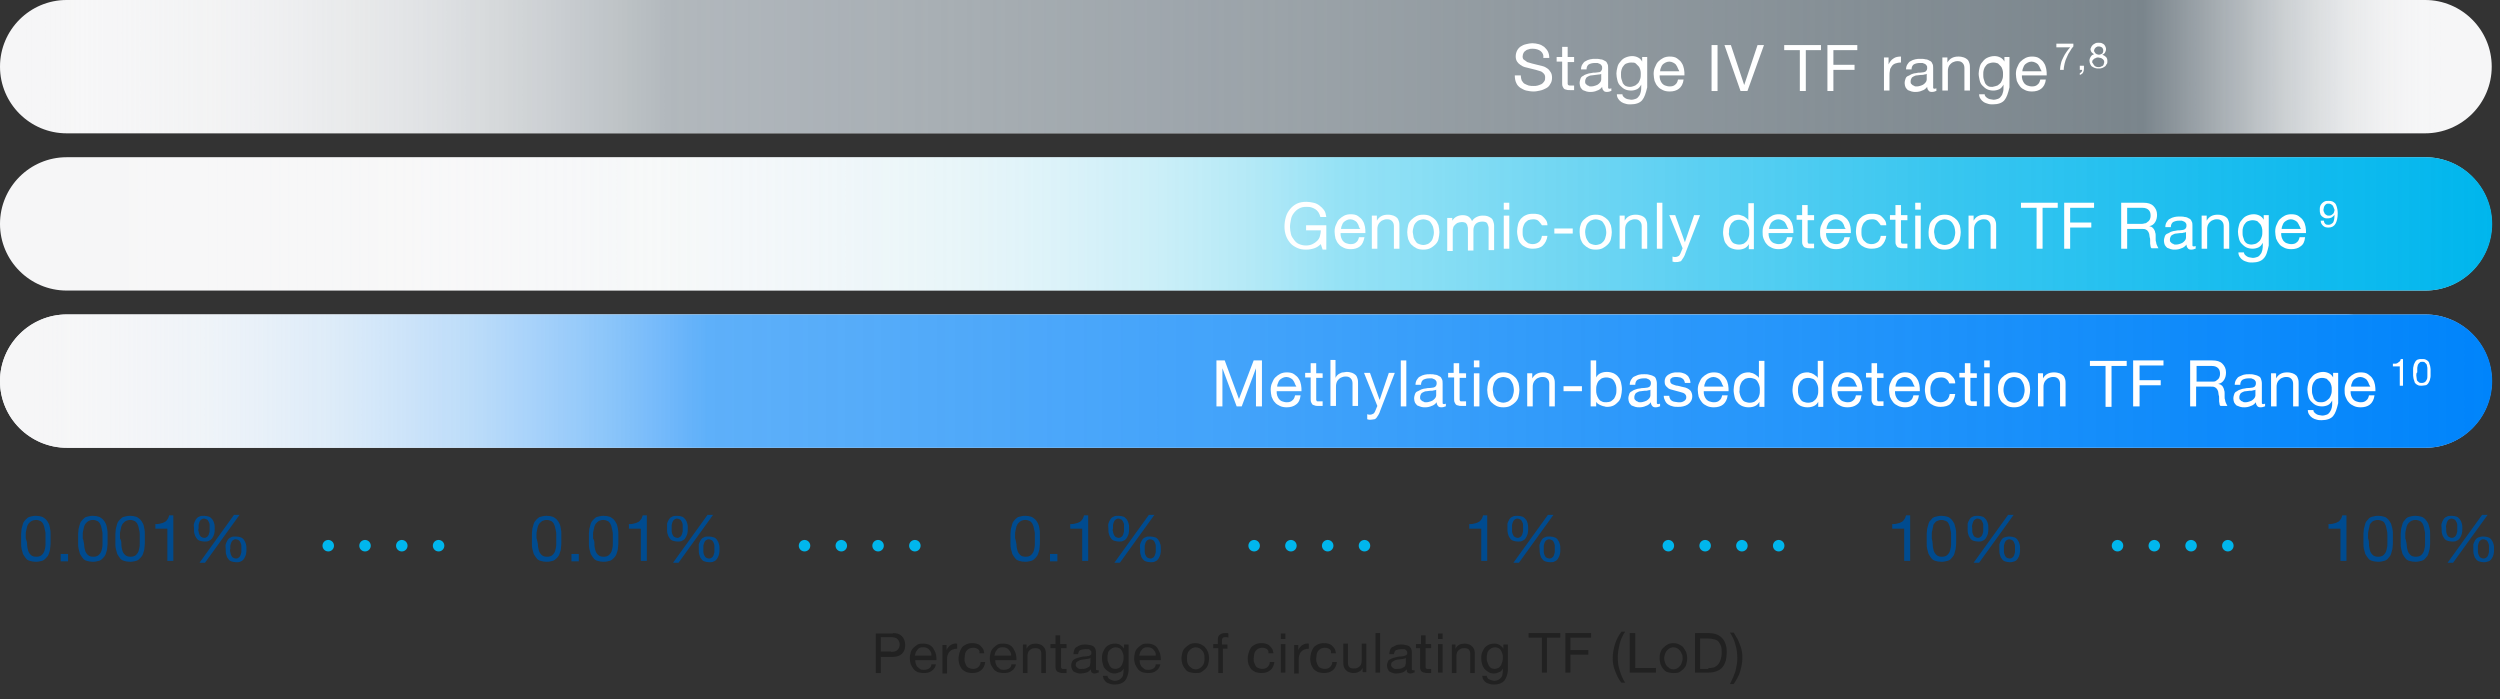 <?xml version="1.0" encoding="UTF-8"?>
<!-- Generator: Adobe Illustrator 26.0.1, SVG Export Plug-In . SVG Version: 6.00 Build 0)  -->
<svg xmlns="http://www.w3.org/2000/svg" xmlns:xlink="http://www.w3.org/1999/xlink" version="1.1" id="Design" x="0px" y="0px" width="543.8px" height="152.1px" viewBox="0 0 543.8 152.1" xml:space="preserve">
<rect x="0" y="0" width="543.8" height="152.1" fill="#333333" stroke="none"/>
<path fill="#EDEEEF" d="M14.5,68.4h513c8,0,14.5,6.5,14.5,14.5v0c0,8-6.5,14.5-14.5,14.5h-513C6.5,97.4,0,90.9,0,82.9v0  C0,74.9,6.5,68.4,14.5,68.4z"></path>
<path fill="#F6F6F7" d="M14.5,34.2h513c8,0,14.5,6.5,14.5,14.5l0,0c0,8-6.5,14.5-14.5,14.5h-513C6.5,63.2,0,56.7,0,48.7l0,0  C0,40.7,6.5,34.2,14.5,34.2z"></path>
<path fill="#F6F6F7" d="M14.5,0h513c8,0,14.5,6.5,14.5,14.5l0,0c0,8-6.5,14.5-14.5,14.5h-513C6.5,29,0,22.5,0,14.5l0,0  C0,6.5,6.5,0,14.5,0z"></path>
<path fill="#F6F6F7" d="M14.6,68.4h495.5c8,0,14.5,6.5,14.5,14.5v0c0,8-6.5,14.5-14.5,14.5H14.6C6.6,97.4,0,90.9,0,82.9v0  C0,74.9,6.6,68.4,14.6,68.4z"></path>
<linearGradient id="SVGID_1_" gradientUnits="userSpaceOnUse" x1="4.999924e-02" y1="-563.764" x2="542.07" y2="-563.764" gradientTransform="matrix(1 0 0 -1 0 -480.854)">
	<stop offset="1.240079e-04" style="stop-color:#FFFFFF;stop-opacity:0"></stop>
	<stop offset="2.459434e-02" style="stop-color:#F4FAFF;stop-opacity:5.341896e-02"></stop>
	<stop offset="6.755225e-02" style="stop-color:#D7ECFE;stop-opacity:0.147"></stop>
	<stop offset="0.124" style="stop-color:#A7D5FE;stop-opacity:0.27"></stop>
	<stop offset="0.192" style="stop-color:#65B5FD;stop-opacity:0.418"></stop>
	<stop offset="0.268" style="stop-color:#138DFC;stop-opacity:0.585"></stop>
	<stop offset="0.284" style="stop-color:#0084FB;stop-opacity:0.62"></stop>
	<stop offset="0.303" style="stop-color:#0084FB;stop-opacity:0.63"></stop>
	<stop offset="1" style="stop-color:#0084FB"></stop>
</linearGradient>
<path fill="url(#SVGID_1_)" d="M14.6,68.4h513c8,0,14.5,6.5,14.5,14.5v0c0,8-6.5,14.5-14.5,14.5h-513C6.6,97.4,0,90.9,0,82.9v0  C0,74.9,6.6,68.4,14.6,68.4z"></path>
<g>
	<path fill="#FFFFFF" d="M266.4,78.4l3.1,8.4l3.2-8.4h1.8v10h-1.3v-8.3h0l-3.1,8.3H269l-3.1-8.3h0v8.3h-1.3v-10H266.4z"></path>
	<path fill="#FFFFFF" d="M281.9,88c-0.5,0.4-1.2,0.6-2,0.6c-0.6,0-1.1-0.1-1.5-0.3c-0.4-0.2-0.8-0.4-1.1-0.8   c-0.3-0.3-0.5-0.7-0.7-1.2c-0.1-0.5-0.2-1-0.2-1.5c0-0.6,0.1-1.1,0.3-1.5c0.2-0.5,0.4-0.9,0.7-1.2s0.7-0.6,1.1-0.8   c0.4-0.2,0.9-0.3,1.4-0.3c0.6,0,1.2,0.1,1.6,0.4c0.4,0.3,0.8,0.6,1,1c0.3,0.4,0.4,0.9,0.5,1.3c0.1,0.5,0.1,0.9,0.1,1.4h-5.4   c0,0.3,0,0.6,0.1,0.9c0.1,0.3,0.2,0.5,0.4,0.8c0.2,0.2,0.4,0.4,0.7,0.5c0.3,0.1,0.6,0.2,1,0.2c0.5,0,0.9-0.1,1.2-0.4   c0.3-0.2,0.5-0.6,0.6-1.1h1.2C282.8,86.9,282.5,87.6,281.9,88z M281.6,83.3c-0.1-0.3-0.3-0.5-0.4-0.7c-0.2-0.2-0.4-0.3-0.6-0.4   c-0.2-0.1-0.5-0.2-0.8-0.2c-0.3,0-0.6,0.1-0.8,0.2c-0.2,0.1-0.5,0.3-0.6,0.4c-0.2,0.2-0.3,0.4-0.4,0.7c-0.1,0.2-0.2,0.5-0.2,0.8   h4.2C281.8,83.8,281.7,83.6,281.6,83.3z"></path>
	<path fill="#FFFFFF" d="M287.7,81.2v1h-1.4v4.5c0,0.1,0,0.3,0,0.3c0,0.1,0.1,0.1,0.1,0.2s0.2,0.1,0.3,0.1c0.1,0,0.3,0,0.5,0h0.5v1   h-0.9c-0.3,0-0.6,0-0.8-0.1s-0.4-0.1-0.5-0.2s-0.2-0.3-0.3-0.5c-0.1-0.2-0.1-0.5-0.1-0.8v-4.6h-1.2v-1h1.2V79h1.2v2.2H287.7z"></path>
	<path fill="#FFFFFF" d="M290.5,78.4v3.8h0c0.1-0.2,0.2-0.4,0.4-0.6c0.2-0.2,0.4-0.3,0.6-0.4c0.2-0.1,0.4-0.2,0.7-0.2   c0.2,0,0.5-0.1,0.7-0.1c0.5,0,0.9,0.1,1.2,0.2s0.6,0.3,0.8,0.5s0.3,0.5,0.4,0.8c0.1,0.3,0.1,0.7,0.1,1.1v4.8h-1.2v-4.9   c0-0.4-0.1-0.8-0.4-1.1c-0.3-0.3-0.6-0.4-1.1-0.4c-0.4,0-0.7,0.1-0.9,0.2c-0.3,0.1-0.5,0.3-0.7,0.5c-0.2,0.2-0.3,0.4-0.4,0.7   c-0.1,0.3-0.1,0.6-0.1,0.9v4.1h-1.2v-10H290.5z"></path>
	<path fill="#FFFFFF" d="M300.2,89.4c-0.1,0.4-0.3,0.7-0.4,0.9c-0.1,0.2-0.3,0.4-0.4,0.6c-0.2,0.2-0.3,0.3-0.5,0.3s-0.4,0.1-0.7,0.1   c-0.1,0-0.3,0-0.4,0c-0.1,0-0.3-0.1-0.4-0.1v-1.1c0.1,0,0.2,0.1,0.4,0.1c0.1,0,0.2,0,0.3,0c0.2,0,0.4-0.1,0.6-0.2   c0.2-0.1,0.3-0.3,0.4-0.5l0.5-1.2l-2.9-7.2h1.3l2.1,5.9h0l2-5.9h1.3L300.2,89.4z"></path>
	<path fill="#FFFFFF" d="M305.9,78.4v10h-1.2v-10H305.9z"></path>
	<path fill="#FFFFFF" d="M314.4,88.4c-0.2,0.1-0.5,0.2-0.9,0.2c-0.3,0-0.6-0.1-0.7-0.3c-0.2-0.2-0.3-0.5-0.3-0.8   c-0.3,0.4-0.7,0.7-1.1,0.8c-0.4,0.2-0.9,0.3-1.4,0.3c-0.3,0-0.6,0-0.9-0.1s-0.5-0.2-0.8-0.3c-0.2-0.2-0.4-0.4-0.5-0.6   s-0.2-0.6-0.2-0.9c0-0.4,0.1-0.7,0.2-1c0.1-0.3,0.3-0.5,0.6-0.6s0.5-0.3,0.8-0.4s0.6-0.2,0.9-0.2c0.3-0.1,0.6-0.1,0.9-0.1   c0.3,0,0.6-0.1,0.8-0.1c0.2-0.1,0.4-0.1,0.5-0.3c0.1-0.1,0.2-0.3,0.2-0.5c0-0.3,0-0.5-0.1-0.6c-0.1-0.2-0.2-0.3-0.4-0.4   c-0.2-0.1-0.3-0.1-0.5-0.2c-0.2,0-0.4,0-0.6,0c-0.5,0-0.9,0.1-1.3,0.3c-0.3,0.2-0.5,0.6-0.5,1.1h-1.2c0-0.4,0.1-0.8,0.3-1.1   c0.2-0.3,0.4-0.6,0.7-0.7c0.3-0.2,0.6-0.3,1-0.4s0.7-0.1,1.2-0.1c0.3,0,0.7,0,1,0.1c0.3,0,0.6,0.1,0.9,0.3c0.3,0.1,0.5,0.3,0.6,0.6   c0.2,0.3,0.2,0.6,0.2,1v3.7c0,0.3,0,0.5,0,0.6c0,0.1,0.1,0.2,0.3,0.2c0.1,0,0.2,0,0.4-0.1V88.4z M312.5,84.7   c-0.1,0.1-0.3,0.2-0.6,0.2c-0.2,0.1-0.5,0.1-0.8,0.1c-0.3,0-0.5,0.1-0.8,0.1c-0.3,0-0.5,0.1-0.7,0.2c-0.2,0.1-0.4,0.2-0.5,0.4   c-0.1,0.2-0.2,0.4-0.2,0.7c0,0.2,0,0.4,0.1,0.5s0.2,0.2,0.3,0.3c0.1,0.1,0.3,0.1,0.4,0.2s0.3,0.1,0.5,0.1c0.4,0,0.7-0.1,1-0.2   c0.3-0.1,0.5-0.2,0.7-0.4c0.2-0.2,0.3-0.3,0.4-0.5s0.1-0.4,0.1-0.5V84.7z"></path>
	<path fill="#FFFFFF" d="M318.9,81.2v1h-1.4v4.5c0,0.1,0,0.3,0,0.3c0,0.1,0.1,0.1,0.1,0.2s0.2,0.1,0.3,0.1c0.1,0,0.3,0,0.5,0h0.5v1   H318c-0.3,0-0.6,0-0.8-0.1c-0.2,0-0.4-0.1-0.5-0.2c-0.1-0.1-0.2-0.3-0.3-0.5c-0.1-0.2-0.1-0.5-0.1-0.8v-4.6H315v-1h1.2V79h1.2v2.2   H318.9z"></path>
	<path fill="#FFFFFF" d="M320.6,79.9v-1.5h1.2v1.5H320.6z M321.8,81.2v7.2h-1.2v-7.2H321.8z"></path>
	<path fill="#FFFFFF" d="M323.7,83.3c0.1-0.5,0.4-0.9,0.7-1.2s0.7-0.6,1.1-0.8c0.4-0.2,0.9-0.3,1.5-0.3c0.6,0,1.1,0.1,1.5,0.3   c0.4,0.2,0.8,0.5,1.1,0.8c0.3,0.3,0.5,0.7,0.7,1.2c0.1,0.5,0.2,1,0.2,1.5c0,0.5-0.1,1-0.2,1.5c-0.1,0.5-0.4,0.9-0.7,1.2   c-0.3,0.3-0.7,0.6-1.1,0.8c-0.4,0.2-0.9,0.3-1.5,0.3c-0.6,0-1.1-0.1-1.5-0.3c-0.4-0.2-0.8-0.5-1.1-0.8s-0.5-0.7-0.7-1.2   c-0.1-0.5-0.2-1-0.2-1.5C323.5,84.3,323.6,83.8,323.7,83.3z M324.9,86c0.1,0.3,0.3,0.6,0.5,0.9s0.4,0.4,0.7,0.5   c0.3,0.1,0.6,0.2,0.9,0.2c0.3,0,0.6-0.1,0.9-0.2c0.3-0.1,0.5-0.3,0.7-0.5s0.4-0.5,0.5-0.9c0.1-0.3,0.2-0.7,0.2-1.2   c0-0.4-0.1-0.8-0.2-1.2c-0.1-0.3-0.3-0.6-0.5-0.9s-0.4-0.4-0.7-0.5c-0.3-0.1-0.6-0.2-0.9-0.2c-0.3,0-0.6,0.1-0.9,0.2   c-0.3,0.1-0.5,0.3-0.7,0.5s-0.4,0.5-0.5,0.9c-0.1,0.3-0.2,0.7-0.2,1.2C324.8,85.3,324.8,85.6,324.9,86z"></path>
	<path fill="#FFFFFF" d="M333.3,81.2v1.1h0c0.5-0.9,1.3-1.3,2.4-1.3c0.5,0,0.9,0.1,1.2,0.2s0.6,0.3,0.8,0.5c0.2,0.2,0.3,0.5,0.4,0.8   s0.1,0.7,0.1,1.1v4.8H337v-4.9c0-0.4-0.1-0.8-0.4-1.1s-0.6-0.4-1.1-0.4c-0.4,0-0.7,0.1-0.9,0.2c-0.3,0.1-0.5,0.3-0.7,0.5   c-0.2,0.2-0.3,0.4-0.4,0.7s-0.1,0.6-0.1,0.9v4.1h-1.2v-7.2H333.3z"></path>
	<path fill="#FFFFFF" d="M344.1,84v1.1h-4V84H344.1z"></path>
	<path fill="#FFFFFF" d="M347.2,78.4v3.7h0c0.2-0.4,0.5-0.7,0.9-0.9c0.4-0.2,0.9-0.3,1.4-0.3c0.6,0,1,0.1,1.5,0.3   c0.4,0.2,0.8,0.5,1,0.8c0.3,0.3,0.5,0.8,0.6,1.2c0.1,0.5,0.2,0.9,0.2,1.5c0,0.5-0.1,1-0.2,1.5c-0.1,0.5-0.3,0.9-0.6,1.2   c-0.3,0.3-0.6,0.6-1,0.8c-0.4,0.2-0.9,0.3-1.4,0.3c-0.2,0-0.4,0-0.6-0.1c-0.2,0-0.4-0.1-0.7-0.2s-0.4-0.2-0.6-0.3   c-0.2-0.1-0.4-0.3-0.5-0.5h0v1H346v-10H347.2z M351.5,83.8c-0.1-0.3-0.2-0.6-0.4-0.9c-0.2-0.3-0.4-0.5-0.7-0.6   c-0.3-0.1-0.6-0.2-1-0.2c-0.4,0-0.7,0.1-1,0.2c-0.3,0.2-0.5,0.4-0.7,0.6c-0.2,0.3-0.3,0.5-0.4,0.9c-0.1,0.3-0.1,0.7-0.1,1   c0,0.4,0,0.7,0.1,1s0.2,0.6,0.4,0.9s0.4,0.5,0.7,0.6c0.3,0.2,0.6,0.2,1,0.2s0.8-0.1,1-0.2c0.3-0.2,0.5-0.4,0.7-0.6   c0.2-0.3,0.3-0.6,0.4-0.9c0.1-0.3,0.1-0.7,0.1-1C351.6,84.4,351.6,84.1,351.5,83.8z"></path>
	<path fill="#FFFFFF" d="M361,88.4c-0.2,0.1-0.5,0.2-0.9,0.2c-0.3,0-0.6-0.1-0.7-0.3c-0.2-0.2-0.3-0.5-0.3-0.8   c-0.3,0.4-0.7,0.7-1.1,0.8c-0.4,0.2-0.9,0.3-1.4,0.3c-0.3,0-0.6,0-0.9-0.1c-0.3-0.1-0.5-0.2-0.8-0.3c-0.2-0.2-0.4-0.4-0.5-0.6   s-0.2-0.6-0.2-0.9c0-0.4,0.1-0.7,0.2-1c0.1-0.3,0.3-0.5,0.6-0.6c0.2-0.2,0.5-0.3,0.8-0.4c0.3-0.1,0.6-0.2,0.9-0.2   c0.3-0.1,0.6-0.1,0.9-0.1c0.3,0,0.6-0.1,0.8-0.1c0.2-0.1,0.4-0.1,0.5-0.3c0.1-0.1,0.2-0.3,0.2-0.5c0-0.3,0-0.5-0.1-0.6   c-0.1-0.2-0.2-0.3-0.4-0.4c-0.2-0.1-0.3-0.1-0.5-0.2c-0.2,0-0.4,0-0.6,0c-0.5,0-0.9,0.1-1.3,0.3c-0.3,0.2-0.5,0.6-0.5,1.1h-1.2   c0-0.4,0.1-0.8,0.3-1.1c0.2-0.3,0.4-0.6,0.7-0.7s0.6-0.3,1-0.4s0.7-0.1,1.2-0.1c0.3,0,0.7,0,1,0.1s0.6,0.1,0.9,0.3   c0.3,0.1,0.5,0.3,0.6,0.6s0.2,0.6,0.2,1v3.7c0,0.3,0,0.5,0,0.6c0,0.1,0.1,0.2,0.3,0.2c0.1,0,0.2,0,0.4-0.1V88.4z M359.1,84.7   c-0.1,0.1-0.3,0.2-0.6,0.2c-0.2,0.1-0.5,0.1-0.8,0.1c-0.3,0-0.5,0.1-0.8,0.1c-0.3,0-0.5,0.1-0.7,0.2s-0.4,0.2-0.5,0.4   c-0.1,0.2-0.2,0.4-0.2,0.7c0,0.2,0,0.4,0.1,0.5c0.1,0.1,0.2,0.2,0.3,0.3c0.1,0.1,0.3,0.1,0.4,0.2s0.3,0.1,0.5,0.1   c0.4,0,0.7-0.1,1-0.2c0.3-0.1,0.5-0.2,0.7-0.4c0.2-0.2,0.3-0.3,0.4-0.5s0.1-0.4,0.1-0.5V84.7z"></path>
	<path fill="#FFFFFF" d="M363.3,86.8c0.1,0.2,0.3,0.3,0.4,0.4c0.2,0.1,0.4,0.2,0.6,0.2s0.5,0.1,0.7,0.1c0.2,0,0.4,0,0.6,0   c0.2,0,0.4-0.1,0.6-0.2c0.2-0.1,0.3-0.2,0.4-0.3c0.1-0.1,0.2-0.3,0.2-0.6c0-0.3-0.1-0.5-0.3-0.7c-0.2-0.2-0.5-0.3-0.9-0.4   c-0.4-0.1-0.7-0.2-1.1-0.3c-0.4-0.1-0.8-0.2-1.1-0.3c-0.4-0.1-0.6-0.3-0.9-0.6s-0.4-0.6-0.4-1.1c0-0.4,0.1-0.7,0.2-0.9   c0.2-0.3,0.4-0.5,0.6-0.6s0.5-0.3,0.9-0.4s0.6-0.1,1-0.1c0.4,0,0.8,0,1.1,0.1c0.3,0.1,0.7,0.2,0.9,0.4c0.3,0.2,0.5,0.4,0.6,0.7   c0.2,0.3,0.3,0.7,0.3,1.1h-1.2c0-0.2-0.1-0.4-0.2-0.6c-0.1-0.2-0.2-0.3-0.4-0.4c-0.2-0.1-0.3-0.2-0.5-0.2c-0.2,0-0.4-0.1-0.6-0.1   c-0.2,0-0.4,0-0.5,0c-0.2,0-0.3,0.1-0.5,0.1c-0.1,0.1-0.3,0.2-0.4,0.3c-0.1,0.1-0.1,0.3-0.1,0.5c0,0.2,0.1,0.4,0.2,0.5   s0.3,0.2,0.6,0.3s0.5,0.2,0.8,0.2c0.3,0.1,0.6,0.1,0.8,0.2c0.3,0.1,0.6,0.1,0.9,0.2c0.3,0.1,0.5,0.2,0.8,0.4   c0.2,0.2,0.4,0.3,0.5,0.6c0.1,0.2,0.2,0.5,0.2,0.9c0,0.4-0.1,0.8-0.3,1.1c-0.2,0.3-0.4,0.5-0.7,0.7c-0.3,0.2-0.6,0.3-1,0.4   c-0.4,0.1-0.7,0.1-1.1,0.1c-0.4,0-0.8,0-1.1-0.1c-0.4-0.1-0.7-0.2-1-0.4c-0.3-0.2-0.5-0.4-0.7-0.8s-0.3-0.7-0.3-1.1h1.2   C363.1,86.4,363.2,86.6,363.3,86.8z"></path>
	<path fill="#FFFFFF" d="M374.8,88c-0.5,0.4-1.2,0.6-2,0.6c-0.6,0-1.1-0.1-1.5-0.3s-0.8-0.4-1.1-0.8s-0.5-0.7-0.7-1.2   c-0.1-0.5-0.2-1-0.2-1.5c0-0.6,0.1-1.1,0.3-1.5c0.2-0.5,0.4-0.9,0.7-1.2c0.3-0.3,0.7-0.6,1.1-0.8c0.4-0.2,0.9-0.3,1.4-0.3   c0.6,0,1.2,0.1,1.6,0.4c0.4,0.3,0.8,0.6,1,1c0.3,0.4,0.4,0.9,0.5,1.3c0.1,0.5,0.1,0.9,0.1,1.4h-5.4c0,0.3,0,0.6,0.1,0.9   c0.1,0.3,0.2,0.5,0.4,0.8c0.2,0.2,0.4,0.4,0.7,0.5c0.3,0.1,0.6,0.2,1,0.2c0.5,0,0.9-0.1,1.2-0.4c0.3-0.2,0.5-0.6,0.6-1.1h1.2   C375.7,86.9,375.3,87.6,374.8,88z M374.5,83.3c-0.1-0.3-0.3-0.5-0.4-0.7c-0.2-0.2-0.4-0.3-0.6-0.4c-0.2-0.1-0.5-0.2-0.8-0.2   c-0.3,0-0.6,0.1-0.8,0.2c-0.2,0.1-0.5,0.3-0.6,0.4c-0.2,0.2-0.3,0.4-0.4,0.7c-0.1,0.2-0.2,0.5-0.2,0.8h4.2   C374.7,83.8,374.6,83.6,374.5,83.3z"></path>
	<path fill="#FFFFFF" d="M382.7,88.4v-1h0c-0.2,0.4-0.5,0.7-0.9,0.9c-0.4,0.2-0.9,0.3-1.4,0.3c-0.6,0-1-0.1-1.5-0.3   c-0.4-0.2-0.8-0.5-1-0.8c-0.3-0.3-0.5-0.7-0.6-1.2c-0.1-0.5-0.2-0.9-0.2-1.5c0-0.5,0.1-1,0.2-1.5c0.1-0.5,0.3-0.9,0.6-1.2   c0.3-0.3,0.6-0.6,1-0.8c0.4-0.2,0.9-0.3,1.4-0.3c0.2,0,0.4,0,0.6,0.1c0.2,0,0.4,0.1,0.6,0.2s0.4,0.2,0.6,0.4   c0.2,0.1,0.4,0.3,0.5,0.5h0v-3.7h1.2v10H382.7z M378.5,85.9c0.1,0.3,0.2,0.6,0.4,0.9s0.4,0.5,0.7,0.6c0.3,0.1,0.6,0.2,1,0.2   c0.4,0,0.7-0.1,1-0.2c0.3-0.2,0.5-0.4,0.7-0.6c0.2-0.3,0.3-0.5,0.4-0.9c0.1-0.3,0.1-0.7,0.1-1c0-0.4,0-0.7-0.1-1   c-0.1-0.3-0.2-0.6-0.4-0.9c-0.2-0.3-0.4-0.5-0.7-0.6s-0.6-0.2-1-0.2c-0.4,0-0.7,0.1-1,0.2c-0.3,0.2-0.5,0.4-0.7,0.6   c-0.2,0.3-0.3,0.6-0.4,0.9c-0.1,0.3-0.1,0.7-0.1,1C378.3,85.2,378.4,85.5,378.5,85.9z"></path>
	<path fill="#FFFFFF" d="M395.5,88.4v-1h0c-0.2,0.4-0.5,0.7-0.9,0.9c-0.4,0.2-0.9,0.3-1.4,0.3c-0.6,0-1-0.1-1.5-0.3   c-0.4-0.2-0.8-0.5-1-0.8c-0.3-0.3-0.5-0.7-0.6-1.2c-0.1-0.5-0.2-0.9-0.2-1.5c0-0.5,0.1-1,0.2-1.5c0.1-0.5,0.3-0.9,0.6-1.2   c0.3-0.3,0.6-0.6,1-0.8c0.4-0.2,0.9-0.3,1.4-0.3c0.2,0,0.4,0,0.6,0.1c0.2,0,0.4,0.1,0.6,0.2s0.4,0.2,0.6,0.4   c0.2,0.1,0.4,0.3,0.5,0.5h0v-3.7h1.2v10H395.5z M391.2,85.9c0.1,0.3,0.2,0.6,0.4,0.9s0.4,0.5,0.7,0.6c0.3,0.1,0.6,0.2,1,0.2   c0.4,0,0.7-0.1,1-0.2c0.3-0.2,0.5-0.4,0.7-0.6c0.2-0.3,0.3-0.5,0.4-0.9c0.1-0.3,0.1-0.7,0.1-1c0-0.4,0-0.7-0.1-1   c-0.1-0.3-0.2-0.6-0.4-0.9c-0.2-0.3-0.4-0.5-0.7-0.6s-0.6-0.2-1-0.2c-0.4,0-0.7,0.1-1,0.2c-0.3,0.2-0.5,0.4-0.7,0.6   c-0.2,0.3-0.3,0.6-0.4,0.9c-0.1,0.3-0.1,0.7-0.1,1C391.1,85.2,391.1,85.5,391.2,85.9z"></path>
	<path fill="#FFFFFF" d="M403.9,88c-0.5,0.4-1.2,0.6-2,0.6c-0.6,0-1.1-0.1-1.5-0.3s-0.8-0.4-1.1-0.8s-0.5-0.7-0.7-1.2   c-0.1-0.5-0.2-1-0.2-1.5c0-0.6,0.1-1.1,0.3-1.5c0.2-0.5,0.4-0.9,0.7-1.2c0.3-0.3,0.7-0.6,1.1-0.8c0.4-0.2,0.9-0.3,1.4-0.3   c0.6,0,1.2,0.1,1.6,0.4c0.4,0.3,0.8,0.6,1,1c0.3,0.4,0.4,0.9,0.5,1.3c0.1,0.5,0.1,0.9,0.1,1.4h-5.4c0,0.3,0,0.6,0.1,0.9   c0.1,0.3,0.2,0.5,0.4,0.8c0.2,0.2,0.4,0.4,0.7,0.5c0.3,0.1,0.6,0.2,1,0.2c0.5,0,0.9-0.1,1.2-0.4c0.3-0.2,0.5-0.6,0.6-1.1h1.2   C404.8,86.9,404.5,87.6,403.9,88z M403.6,83.3c-0.1-0.3-0.3-0.5-0.4-0.7c-0.2-0.2-0.4-0.3-0.6-0.4c-0.2-0.1-0.5-0.2-0.8-0.2   c-0.3,0-0.6,0.1-0.8,0.2c-0.2,0.1-0.5,0.3-0.6,0.4c-0.2,0.2-0.3,0.4-0.4,0.7c-0.1,0.2-0.2,0.5-0.2,0.8h4.2   C403.8,83.8,403.7,83.6,403.6,83.3z"></path>
	<path fill="#FFFFFF" d="M409.7,81.2v1h-1.4v4.5c0,0.1,0,0.3,0,0.3s0.1,0.1,0.1,0.2s0.2,0.1,0.3,0.1c0.1,0,0.3,0,0.5,0h0.5v1h-0.9   c-0.3,0-0.6,0-0.8-0.1c-0.2,0-0.4-0.1-0.5-0.2c-0.1-0.1-0.2-0.3-0.3-0.5c-0.1-0.2-0.1-0.5-0.1-0.8v-4.6h-1.2v-1h1.2V79h1.2v2.2   H409.7z"></path>
	<path fill="#FFFFFF" d="M416.4,88c-0.5,0.4-1.2,0.6-2,0.6c-0.6,0-1.1-0.1-1.5-0.3s-0.8-0.4-1.1-0.8s-0.5-0.7-0.7-1.2   c-0.1-0.5-0.2-1-0.2-1.5c0-0.6,0.1-1.1,0.3-1.5c0.2-0.5,0.4-0.9,0.7-1.2c0.3-0.3,0.7-0.6,1.1-0.8c0.4-0.2,0.9-0.3,1.4-0.3   c0.6,0,1.2,0.1,1.6,0.4c0.4,0.3,0.8,0.6,1,1c0.3,0.4,0.4,0.9,0.5,1.3c0.1,0.5,0.1,0.9,0.1,1.4h-5.4c0,0.3,0,0.6,0.1,0.9   c0.1,0.3,0.2,0.5,0.4,0.8c0.2,0.2,0.4,0.4,0.7,0.5c0.3,0.1,0.6,0.2,1,0.2c0.5,0,0.9-0.1,1.2-0.4c0.3-0.2,0.5-0.6,0.6-1.1h1.2   C417.3,86.9,416.9,87.6,416.4,88z M416.1,83.3c-0.1-0.3-0.3-0.5-0.4-0.7c-0.2-0.2-0.4-0.3-0.6-0.4c-0.2-0.1-0.5-0.2-0.8-0.2   c-0.3,0-0.6,0.1-0.8,0.2c-0.2,0.1-0.5,0.3-0.6,0.4c-0.2,0.2-0.3,0.4-0.4,0.7c-0.1,0.2-0.2,0.5-0.2,0.8h4.2   C416.3,83.8,416.2,83.6,416.1,83.3z"></path>
	<path fill="#FFFFFF" d="M423.4,82.5c-0.3-0.3-0.7-0.4-1.2-0.4c-0.4,0-0.8,0.1-1.1,0.2c-0.3,0.2-0.5,0.4-0.7,0.6   c-0.2,0.3-0.3,0.6-0.4,0.9c-0.1,0.3-0.1,0.7-0.1,1.1c0,0.3,0,0.7,0.1,1s0.2,0.6,0.4,0.8c0.2,0.2,0.4,0.4,0.7,0.6   c0.3,0.1,0.6,0.2,1,0.2c0.6,0,1-0.2,1.4-0.5c0.3-0.3,0.5-0.7,0.6-1.3h1.2c-0.1,0.9-0.5,1.6-1,2.1c-0.5,0.5-1.3,0.7-2.2,0.7   c-0.6,0-1-0.1-1.5-0.3c-0.4-0.2-0.8-0.4-1.1-0.8c-0.3-0.3-0.5-0.7-0.6-1.2c-0.1-0.5-0.2-0.9-0.2-1.5c0-0.5,0.1-1,0.2-1.5   s0.4-0.9,0.6-1.2c0.3-0.3,0.6-0.6,1.1-0.8c0.4-0.2,0.9-0.3,1.5-0.3c0.4,0,0.8,0,1.2,0.1c0.4,0.1,0.7,0.2,1,0.5s0.5,0.5,0.7,0.8   c0.2,0.3,0.3,0.7,0.3,1.1H424C423.9,83.1,423.7,82.7,423.4,82.5z"></path>
	<path fill="#FFFFFF" d="M430,81.2v1h-1.4v4.5c0,0.1,0,0.3,0,0.3c0,0.1,0.1,0.1,0.1,0.2s0.2,0.1,0.3,0.1c0.1,0,0.3,0,0.5,0h0.5v1   h-0.9c-0.3,0-0.6,0-0.8-0.1c-0.2,0-0.4-0.1-0.5-0.2c-0.1-0.1-0.2-0.3-0.3-0.5c-0.1-0.2-0.1-0.5-0.1-0.8v-4.6h-1.2v-1h1.2V79h1.2   v2.2H430z"></path>
	<path fill="#FFFFFF" d="M431.6,79.9v-1.5h1.2v1.5H431.6z M432.8,81.2v7.2h-1.2v-7.2H432.8z"></path>
	<path fill="#FFFFFF" d="M434.8,83.3c0.1-0.5,0.4-0.9,0.7-1.2s0.7-0.6,1.1-0.8c0.4-0.2,0.9-0.3,1.5-0.3c0.6,0,1.1,0.1,1.5,0.3   c0.4,0.2,0.8,0.5,1.1,0.8c0.3,0.3,0.5,0.7,0.7,1.2c0.1,0.5,0.2,1,0.2,1.5c0,0.5-0.1,1-0.2,1.5c-0.1,0.5-0.4,0.9-0.7,1.2   c-0.3,0.3-0.7,0.6-1.1,0.8c-0.4,0.2-0.9,0.3-1.5,0.3c-0.6,0-1.1-0.1-1.5-0.3c-0.4-0.2-0.8-0.5-1.1-0.8s-0.5-0.7-0.7-1.2   c-0.1-0.5-0.2-1-0.2-1.5C434.6,84.3,434.6,83.8,434.8,83.3z M436,86c0.1,0.3,0.3,0.6,0.5,0.9s0.4,0.4,0.7,0.5   c0.3,0.1,0.6,0.2,0.9,0.2c0.3,0,0.6-0.1,0.9-0.2c0.3-0.1,0.5-0.3,0.7-0.5s0.4-0.5,0.5-0.9c0.1-0.3,0.2-0.7,0.2-1.2   c0-0.4-0.1-0.8-0.2-1.2c-0.1-0.3-0.3-0.6-0.5-0.9s-0.4-0.4-0.7-0.5c-0.3-0.1-0.6-0.2-0.9-0.2c-0.3,0-0.6,0.1-0.9,0.2   c-0.3,0.1-0.5,0.3-0.7,0.5s-0.4,0.5-0.5,0.9c-0.1,0.3-0.2,0.7-0.2,1.2C435.8,85.3,435.9,85.6,436,86z"></path>
	<path fill="#FFFFFF" d="M444.4,81.2v1.1h0c0.5-0.9,1.3-1.3,2.4-1.3c0.5,0,0.9,0.1,1.2,0.2s0.6,0.3,0.8,0.5c0.2,0.2,0.3,0.5,0.4,0.8   s0.1,0.7,0.1,1.1v4.8h-1.2v-4.9c0-0.4-0.1-0.8-0.4-1.1s-0.6-0.4-1.1-0.4c-0.4,0-0.7,0.1-0.9,0.2c-0.3,0.1-0.5,0.3-0.7,0.5   c-0.2,0.2-0.3,0.4-0.4,0.7s-0.1,0.6-0.1,0.9v4.1h-1.2v-7.2H444.4z"></path>
	<path fill="#FFFFFF" d="M454.6,79.6v-1.1h8v1.1h-3.3v8.9H458v-8.9H454.6z"></path>
	<path fill="#FFFFFF" d="M470.6,78.4v1.1h-5.2v3.2h4.6v1.1h-4.6v4.6H464v-10H470.6z"></path>
	<path fill="#FFFFFF" d="M481.2,78.4c1,0,1.7,0.2,2.2,0.7c0.5,0.5,0.8,1.1,0.8,1.9c0,0.6-0.1,1.1-0.4,1.6c-0.3,0.5-0.7,0.8-1.3,0.9   v0c0.3,0.1,0.5,0.1,0.7,0.3c0.2,0.1,0.3,0.3,0.4,0.5c0.1,0.2,0.2,0.4,0.2,0.6c0.1,0.2,0.1,0.5,0.1,0.7c0,0.2,0,0.5,0,0.7   c0,0.3,0,0.5,0.1,0.7c0,0.2,0.1,0.5,0.2,0.7c0.1,0.2,0.2,0.4,0.3,0.6h-1.5c-0.1-0.1-0.2-0.2-0.2-0.4c0-0.2-0.1-0.4-0.1-0.6   c0-0.2,0-0.5,0-0.7c0-0.3,0-0.5-0.1-0.7c0-0.2-0.1-0.5-0.1-0.7c-0.1-0.2-0.1-0.4-0.3-0.6c-0.1-0.2-0.3-0.3-0.5-0.4   s-0.5-0.1-0.8-0.1h-3.2v4.3h-1.3v-10H481.2z M481.5,83c0.3,0,0.5-0.1,0.7-0.3c0.2-0.1,0.4-0.3,0.5-0.5c0.1-0.2,0.2-0.5,0.2-0.9   c0-0.5-0.1-0.9-0.4-1.2c-0.3-0.3-0.7-0.5-1.4-0.5h-3.3V83h2.8C480.9,83,481.2,83,481.5,83z"></path>
	<path fill="#FFFFFF" d="M492.6,88.4c-0.2,0.1-0.5,0.2-0.9,0.2c-0.3,0-0.6-0.1-0.7-0.3c-0.2-0.2-0.3-0.5-0.3-0.8   c-0.3,0.4-0.7,0.7-1.1,0.8c-0.4,0.2-0.9,0.3-1.4,0.3c-0.3,0-0.6,0-0.9-0.1c-0.3-0.1-0.5-0.2-0.8-0.3c-0.2-0.2-0.4-0.4-0.5-0.6   s-0.2-0.6-0.2-0.9c0-0.4,0.1-0.7,0.2-1c0.1-0.3,0.3-0.5,0.6-0.6c0.2-0.2,0.5-0.3,0.8-0.4c0.3-0.1,0.6-0.2,0.9-0.2   c0.3-0.1,0.6-0.1,0.9-0.1c0.3,0,0.6-0.1,0.8-0.1c0.2-0.1,0.4-0.1,0.5-0.3c0.1-0.1,0.2-0.3,0.2-0.5c0-0.3,0-0.5-0.1-0.6   c-0.1-0.2-0.2-0.3-0.4-0.4c-0.2-0.1-0.3-0.1-0.5-0.2c-0.2,0-0.4,0-0.6,0c-0.5,0-0.9,0.1-1.3,0.3c-0.3,0.2-0.5,0.6-0.5,1.1h-1.2   c0-0.4,0.1-0.8,0.3-1.1c0.2-0.3,0.4-0.6,0.7-0.7s0.6-0.3,1-0.4s0.7-0.1,1.2-0.1c0.3,0,0.7,0,1,0.1s0.6,0.1,0.9,0.3   c0.3,0.1,0.5,0.3,0.6,0.6s0.2,0.6,0.2,1v3.7c0,0.3,0,0.5,0,0.6c0,0.1,0.1,0.2,0.3,0.2c0.1,0,0.2,0,0.4-0.1V88.4z M490.7,84.7   c-0.1,0.1-0.3,0.2-0.6,0.2c-0.2,0.1-0.5,0.1-0.8,0.1c-0.3,0-0.5,0.1-0.8,0.1c-0.3,0-0.5,0.1-0.7,0.2s-0.4,0.2-0.5,0.4   c-0.1,0.2-0.2,0.4-0.2,0.7c0,0.2,0,0.4,0.1,0.5c0.1,0.1,0.2,0.2,0.3,0.3c0.1,0.1,0.3,0.1,0.4,0.2s0.3,0.1,0.5,0.1   c0.4,0,0.7-0.1,1-0.2c0.3-0.1,0.5-0.2,0.7-0.4c0.2-0.2,0.3-0.3,0.4-0.5s0.1-0.4,0.1-0.5V84.7z"></path>
	<path fill="#FFFFFF" d="M495.1,81.2v1.1h0c0.5-0.9,1.3-1.3,2.4-1.3c0.5,0,0.9,0.1,1.2,0.2s0.6,0.3,0.8,0.5c0.2,0.2,0.3,0.5,0.4,0.8   c0.1,0.3,0.1,0.7,0.1,1.1v4.8h-1.2v-4.9c0-0.4-0.1-0.8-0.4-1.1c-0.3-0.3-0.6-0.4-1.1-0.4c-0.4,0-0.7,0.1-0.9,0.2   c-0.3,0.1-0.5,0.3-0.7,0.5s-0.3,0.4-0.4,0.7c-0.1,0.3-0.1,0.6-0.1,0.9v4.1H494v-7.2H495.1z"></path>
	<path fill="#FFFFFF" d="M507.5,90.5c-0.5,0.6-1.4,0.9-2.5,0.9c-0.3,0-0.7,0-1-0.1c-0.4-0.1-0.7-0.2-1-0.4c-0.3-0.2-0.5-0.4-0.7-0.7   s-0.3-0.6-0.3-1h1.2c0,0.2,0.1,0.4,0.2,0.5s0.3,0.3,0.5,0.4c0.2,0.1,0.4,0.2,0.6,0.2s0.4,0.1,0.6,0.1c0.4,0,0.7-0.1,1-0.2   c0.3-0.1,0.5-0.3,0.7-0.6s0.3-0.5,0.4-0.9s0.1-0.7,0.1-1.1v-0.5h0c-0.2,0.4-0.5,0.8-0.9,1s-0.9,0.3-1.3,0.3c-0.5,0-1-0.1-1.4-0.3   c-0.4-0.2-0.7-0.5-1-0.8s-0.5-0.7-0.6-1.2c-0.1-0.4-0.2-0.9-0.2-1.4c0-0.4,0.1-0.9,0.2-1.3c0.1-0.5,0.3-0.9,0.6-1.2   c0.3-0.4,0.6-0.7,1-0.9s1-0.4,1.6-0.4c0.5,0,0.9,0.1,1.3,0.3c0.4,0.2,0.7,0.5,0.9,0.9h0v-1h1.1v6.6C508.3,89,508,89.9,507.5,90.5z    M506,87.2c0.3-0.2,0.5-0.4,0.7-0.6c0.2-0.3,0.3-0.6,0.4-0.9s0.1-0.7,0.1-1c0-0.3,0-0.6-0.1-0.9c-0.1-0.3-0.2-0.6-0.4-0.8   c-0.2-0.2-0.4-0.4-0.6-0.6c-0.3-0.1-0.6-0.2-1-0.2c-0.4,0-0.7,0.1-1,0.2s-0.5,0.3-0.7,0.6c-0.2,0.2-0.3,0.5-0.4,0.8s-0.1,0.6-0.1,1   c0,0.3,0,0.7,0.1,1c0.1,0.3,0.2,0.6,0.3,0.9c0.2,0.3,0.4,0.5,0.6,0.6c0.3,0.2,0.6,0.2,1,0.2C505.3,87.5,505.7,87.4,506,87.2z"></path>
	<path fill="#FFFFFF" d="M515.5,88c-0.5,0.4-1.2,0.6-2,0.6c-0.6,0-1.1-0.1-1.5-0.3c-0.4-0.2-0.8-0.4-1.1-0.8   c-0.3-0.3-0.5-0.7-0.7-1.2s-0.2-1-0.2-1.5c0-0.6,0.1-1.1,0.3-1.5c0.2-0.5,0.4-0.9,0.7-1.2c0.3-0.3,0.7-0.6,1.1-0.8s0.9-0.3,1.4-0.3   c0.6,0,1.2,0.1,1.6,0.4c0.4,0.3,0.8,0.6,1,1c0.3,0.4,0.4,0.9,0.5,1.3c0.1,0.5,0.1,0.9,0.1,1.4h-5.4c0,0.3,0,0.6,0.1,0.9   c0.1,0.3,0.2,0.5,0.4,0.8c0.2,0.2,0.4,0.4,0.7,0.5s0.6,0.2,1,0.2c0.5,0,0.9-0.1,1.2-0.4c0.3-0.2,0.5-0.6,0.6-1.1h1.2   C516.4,86.9,516,87.6,515.5,88z M515.2,83.3c-0.1-0.3-0.3-0.5-0.4-0.7c-0.2-0.2-0.4-0.3-0.6-0.4c-0.2-0.1-0.5-0.2-0.8-0.2   c-0.3,0-0.6,0.1-0.8,0.2c-0.2,0.1-0.5,0.3-0.6,0.4c-0.2,0.2-0.3,0.4-0.4,0.7c-0.1,0.2-0.2,0.5-0.2,0.8h4.2   C515.4,83.8,515.3,83.6,515.2,83.3z"></path>
</g>
<g>
	<path fill="#FFFFFF" d="M522,83.8v-4.1h-1.5v-0.6c0.2,0,0.4,0,0.6,0c0.2,0,0.4-0.1,0.5-0.2s0.3-0.2,0.4-0.3   c0.1-0.1,0.2-0.3,0.2-0.5h0.5v5.8H522z"></path>
	<path fill="#FFFFFF" d="M524.9,80.3c0-0.2,0-0.4,0.1-0.7c0-0.2,0.1-0.4,0.2-0.6c0.1-0.2,0.2-0.4,0.3-0.5s0.3-0.3,0.5-0.3   c0.2-0.1,0.5-0.1,0.8-0.1s0.6,0,0.8,0.1c0.2,0.1,0.4,0.2,0.5,0.3c0.1,0.1,0.3,0.3,0.3,0.5c0.1,0.2,0.1,0.4,0.2,0.6   c0,0.2,0.1,0.4,0.1,0.7c0,0.2,0,0.4,0,0.7s0,0.4,0,0.7c0,0.2,0,0.4-0.1,0.7c0,0.2-0.1,0.4-0.2,0.6c-0.1,0.2-0.2,0.4-0.3,0.5   c-0.1,0.1-0.3,0.3-0.5,0.3s-0.5,0.1-0.8,0.1c-0.3,0-0.6,0-0.8-0.1c-0.2-0.1-0.4-0.2-0.5-0.3s-0.3-0.3-0.3-0.5   c-0.1-0.2-0.1-0.4-0.2-0.6c0-0.2-0.1-0.4-0.1-0.7c0-0.2,0-0.4,0-0.7S524.9,80.5,524.9,80.3z M525.6,81.7c0,0.3,0.1,0.5,0.1,0.8   s0.2,0.4,0.4,0.6c0.2,0.2,0.4,0.2,0.7,0.2c0.3,0,0.5-0.1,0.7-0.2c0.2-0.2,0.3-0.4,0.4-0.6c0.1-0.2,0.1-0.5,0.1-0.8   c0-0.3,0-0.5,0-0.7c0-0.1,0-0.3,0-0.5c0-0.2,0-0.3,0-0.5c0-0.2-0.1-0.3-0.1-0.5c0-0.2-0.1-0.3-0.2-0.4c-0.1-0.1-0.2-0.2-0.3-0.3   c-0.1-0.1-0.3-0.1-0.5-0.1c-0.2,0-0.4,0-0.5,0.1c-0.1,0.1-0.2,0.2-0.3,0.3s-0.2,0.3-0.2,0.4c0,0.2-0.1,0.3-0.1,0.5s0,0.3,0,0.5   c0,0.2,0,0.3,0,0.5C525.6,81.1,525.6,81.4,525.6,81.7z"></path>
</g>
<linearGradient id="SVGID_00000088132890736069709430000011147507630201780618_" gradientUnits="userSpaceOnUse" x1="4.999924e-02" y1="-529.564" x2="542.07" y2="-529.564" gradientTransform="matrix(1 0 0 -1 0 -480.854)">
	<stop offset="0" style="stop-color:#FFFFFF;stop-opacity:0"></stop>
	<stop offset="0.184" style="stop-color:#FDFEFF;stop-opacity:0.203"></stop>
	<stop offset="0.265" style="stop-color:#F6FDFE;stop-opacity:0.292"></stop>
	<stop offset="0.326" style="stop-color:#E9F9FE;stop-opacity:0.36"></stop>
	<stop offset="0.377" style="stop-color:#D7F5FC;stop-opacity:0.416"></stop>
	<stop offset="0.422" style="stop-color:#C0EFFB;stop-opacity:0.465"></stop>
	<stop offset="0.462" style="stop-color:#A3E8F9;stop-opacity:0.509"></stop>
	<stop offset="0.499" style="stop-color:#81DFF7;stop-opacity:0.55"></stop>
	<stop offset="0.532" style="stop-color:#5AD6F4;stop-opacity:0.587"></stop>
	<stop offset="0.537" style="stop-color:#54D4F4;stop-opacity:0.592"></stop>
	<stop offset="0.546" style="stop-color:#50D3F4;stop-opacity:0.6"></stop>
	<stop offset="0.618" style="stop-color:#33C8F1;stop-opacity:0.663"></stop>
	<stop offset="0.695" style="stop-color:#1CC0F0;stop-opacity:0.732"></stop>
	<stop offset="0.778" style="stop-color:#0CBBEE;stop-opacity:0.805"></stop>
	<stop offset="0.873" style="stop-color:#03B7EE;stop-opacity:0.888"></stop>
	<stop offset="1" style="stop-color:#00B6ED"></stop>
</linearGradient>
<path fill="url(#SVGID_00000088132890736069709430000011147507630201780618_)" d="M14.6,34.2h513c8,0,14.5,6.5,14.5,14.5l0,0  c0,8-6.5,14.5-14.5,14.5h-513C6.6,63.2,0,56.7,0,48.7l0,0C0,40.7,6.6,34.2,14.6,34.2z"></path>
<linearGradient id="SVGID_00000003804072911903002200000006477657314228747420_" gradientUnits="userSpaceOnUse" x1="0" y1="-495.375" x2="542.07" y2="-495.375" gradientTransform="matrix(1 0 0 -1 0 -480.854)">
	<stop offset="1.240079e-04" style="stop-color:#FFFFFF;stop-opacity:0"></stop>
	<stop offset="3.680897e-02" style="stop-color:#F6F7F7;stop-opacity:7.536801e-02"></stop>
	<stop offset="9.680284e-02" style="stop-color:#DDE0E2;stop-opacity:0.199"></stop>
	<stop offset="0.173" style="stop-color:#B6BCC0;stop-opacity:0.354"></stop>
	<stop offset="0.261" style="stop-color:#7F8A91;stop-opacity:0.535"></stop>
	<stop offset="0.268" style="stop-color:#7A858D;stop-opacity:0.55"></stop>
	<stop offset="0.86" style="stop-color:#7A858C"></stop>
	<stop offset="0.876" style="stop-color:#818B92;stop-opacity:0.862"></stop>
	<stop offset="0.9" style="stop-color:#939CA2;stop-opacity:0.667"></stop>
	<stop offset="0.927" style="stop-color:#B1B8BC;stop-opacity:0.439"></stop>
	<stop offset="0.958" style="stop-color:#DBDEE0;stop-opacity:0.186"></stop>
	<stop offset="0.981" style="stop-color:#FFFFFF;stop-opacity:0"></stop>
</linearGradient>
<path fill="url(#SVGID_00000003804072911903002200000006477657314228747420_)" d="M14.5,0h513c8,0,14.5,6.5,14.5,14.5l0,0  c0,8-6.5,14.5-14.5,14.5h-513C6.5,29,0,22.5,0,14.5l0,0C0,6.5,6.5,0,14.5,0z"></path>
<g>
	<path fill="#FFFFFF" d="M285.9,54c-0.6,0.2-1.2,0.3-1.8,0.3c-0.7,0-1.4-0.1-2-0.4c-0.6-0.3-1.1-0.6-1.5-1.1s-0.7-1-0.9-1.6   s-0.3-1.2-0.3-1.9c0-0.7,0.1-1.4,0.3-2.1s0.5-1.2,0.9-1.7c0.4-0.5,0.9-0.9,1.5-1.2c0.6-0.3,1.3-0.4,2.1-0.4c0.5,0,1.1,0.1,1.5,0.2   c0.5,0.1,0.9,0.3,1.3,0.6c0.4,0.3,0.7,0.6,1,1c0.3,0.4,0.4,0.9,0.5,1.5h-1.3c-0.1-0.4-0.2-0.7-0.4-1c-0.2-0.3-0.4-0.5-0.7-0.7   c-0.3-0.2-0.6-0.3-0.9-0.4c-0.3-0.1-0.7-0.1-1.1-0.1c-0.6,0-1.1,0.1-1.6,0.4c-0.4,0.2-0.8,0.6-1.1,1s-0.5,0.8-0.6,1.4   s-0.2,1-0.2,1.6c0,0.5,0.1,1,0.2,1.5c0.1,0.5,0.4,0.9,0.7,1.3c0.3,0.4,0.6,0.7,1.1,0.9s0.9,0.3,1.5,0.3c0.5,0,1-0.1,1.4-0.3   s0.7-0.4,1-0.7c0.3-0.3,0.5-0.6,0.6-1c0.1-0.4,0.2-0.8,0.2-1.3h-3.2v-1.1h4.4v5.3h-0.8l-0.4-1.2C287,53.4,286.5,53.8,285.9,54z"></path>
	<path fill="#FFFFFF" d="M295.8,53.6c-0.5,0.4-1.2,0.6-2,0.6c-0.6,0-1.1-0.1-1.5-0.3c-0.4-0.2-0.8-0.4-1.1-0.8   c-0.3-0.3-0.5-0.7-0.7-1.2c-0.1-0.5-0.2-1-0.2-1.5c0-0.6,0.1-1.1,0.3-1.5c0.2-0.5,0.4-0.9,0.7-1.2s0.7-0.6,1.1-0.8   c0.4-0.2,0.9-0.3,1.4-0.3c0.6,0,1.2,0.1,1.6,0.4c0.4,0.3,0.8,0.6,1,1c0.3,0.4,0.4,0.9,0.5,1.3c0.1,0.5,0.1,0.9,0.1,1.4h-5.4   c0,0.3,0,0.6,0.1,0.9c0.1,0.3,0.2,0.5,0.4,0.8c0.2,0.2,0.4,0.4,0.7,0.5c0.3,0.1,0.6,0.2,1,0.2c0.5,0,0.9-0.1,1.2-0.4   c0.3-0.2,0.5-0.6,0.6-1.1h1.2C296.6,52.6,296.3,53.2,295.8,53.6z M295.5,49c-0.1-0.3-0.3-0.5-0.4-0.7c-0.2-0.2-0.4-0.3-0.6-0.4   c-0.2-0.1-0.5-0.2-0.8-0.2c-0.3,0-0.6,0.1-0.8,0.2c-0.2,0.1-0.5,0.3-0.6,0.4c-0.2,0.2-0.3,0.4-0.4,0.7c-0.1,0.2-0.2,0.5-0.2,0.8   h4.2C295.6,49.5,295.6,49.3,295.5,49z"></path>
	<path fill="#FFFFFF" d="M299.5,46.9V48h0c0.5-0.9,1.3-1.3,2.4-1.3c0.5,0,0.9,0.1,1.2,0.2s0.6,0.3,0.8,0.5c0.2,0.2,0.3,0.5,0.4,0.8   s0.1,0.7,0.1,1.1v4.8h-1.2v-4.9c0-0.4-0.1-0.8-0.4-1.1s-0.6-0.4-1.1-0.4c-0.4,0-0.7,0.1-0.9,0.2c-0.3,0.1-0.5,0.3-0.7,0.5   c-0.2,0.2-0.3,0.4-0.4,0.7s-0.1,0.6-0.1,0.9v4.1h-1.2v-7.2H299.5z"></path>
	<path fill="#FFFFFF" d="M306.3,49c0.1-0.5,0.4-0.9,0.7-1.2s0.7-0.6,1.1-0.8c0.4-0.2,0.9-0.3,1.5-0.3c0.6,0,1.1,0.1,1.5,0.3   c0.4,0.2,0.8,0.5,1.1,0.8c0.3,0.3,0.5,0.7,0.7,1.2c0.1,0.5,0.2,1,0.2,1.5c0,0.5-0.1,1-0.2,1.5c-0.1,0.5-0.4,0.9-0.7,1.2   c-0.3,0.3-0.7,0.6-1.1,0.8c-0.4,0.2-0.9,0.3-1.5,0.3c-0.6,0-1.1-0.1-1.5-0.3c-0.4-0.2-0.8-0.5-1.1-0.8s-0.5-0.7-0.7-1.2   c-0.1-0.5-0.2-1-0.2-1.5C306.1,50,306.2,49.5,306.3,49z M307.5,51.7c0.1,0.3,0.3,0.6,0.5,0.9s0.4,0.4,0.7,0.5   c0.3,0.1,0.6,0.2,0.9,0.2c0.3,0,0.6-0.1,0.9-0.2c0.3-0.1,0.5-0.3,0.7-0.5s0.4-0.5,0.5-0.9c0.1-0.3,0.2-0.7,0.2-1.2   c0-0.4-0.1-0.8-0.2-1.2c-0.1-0.3-0.3-0.6-0.5-0.9s-0.4-0.4-0.7-0.5c-0.3-0.1-0.6-0.2-0.9-0.2c-0.3,0-0.6,0.1-0.9,0.2   c-0.3,0.1-0.5,0.3-0.7,0.5s-0.4,0.5-0.5,0.9c-0.1,0.3-0.2,0.7-0.2,1.2C307.4,50.9,307.4,51.3,307.5,51.7z"></path>
	<path fill="#FFFFFF" d="M315.9,46.9v1.1h0c0.5-0.8,1.3-1.2,2.3-1.2c0.4,0,0.9,0.1,1.2,0.3s0.6,0.5,0.8,1c0.2-0.4,0.6-0.7,1-0.9   c0.4-0.2,0.8-0.3,1.3-0.3c0.4,0,0.7,0,1,0.1s0.5,0.2,0.8,0.4s0.4,0.4,0.5,0.7c0.1,0.3,0.2,0.6,0.2,1v5.3h-1.2v-4.7   c0-0.2,0-0.4-0.1-0.6s-0.1-0.4-0.2-0.5s-0.2-0.3-0.4-0.3c-0.2-0.1-0.4-0.1-0.7-0.1c-0.6,0-1.1,0.2-1.4,0.5   c-0.3,0.3-0.5,0.8-0.5,1.3v4.5h-1.2v-4.7c0-0.2,0-0.4-0.1-0.6c0-0.2-0.1-0.4-0.2-0.5c-0.1-0.1-0.2-0.3-0.4-0.3   c-0.2-0.1-0.4-0.1-0.7-0.1c-0.3,0-0.6,0.1-0.9,0.2c-0.2,0.1-0.4,0.3-0.6,0.5c-0.2,0.2-0.3,0.4-0.3,0.6c-0.1,0.2-0.1,0.4-0.1,0.5   v4.5h-1.2v-7.2H315.9z"></path>
	<path fill="#FFFFFF" d="M327.1,45.6v-1.5h1.2v1.5H327.1z M328.3,46.9v7.2h-1.2v-7.2H328.3z"></path>
	<path fill="#FFFFFF" d="M334.7,48.1c-0.3-0.3-0.7-0.4-1.2-0.4c-0.4,0-0.8,0.1-1.1,0.2c-0.3,0.2-0.5,0.4-0.7,0.6   c-0.2,0.3-0.3,0.6-0.4,0.9c-0.1,0.3-0.1,0.7-0.1,1.1c0,0.3,0,0.7,0.1,1c0.1,0.3,0.2,0.6,0.4,0.8c0.2,0.2,0.4,0.4,0.7,0.6   c0.3,0.1,0.6,0.2,1,0.2c0.6,0,1-0.2,1.4-0.5c0.3-0.3,0.5-0.7,0.6-1.3h1.2c-0.1,0.9-0.5,1.6-1,2.1c-0.5,0.5-1.3,0.7-2.2,0.7   c-0.6,0-1-0.1-1.5-0.3c-0.4-0.2-0.8-0.4-1.1-0.8c-0.3-0.3-0.5-0.7-0.6-1.2c-0.1-0.5-0.2-0.9-0.2-1.5c0-0.5,0.1-1,0.2-1.5   c0.1-0.5,0.4-0.9,0.6-1.2c0.3-0.3,0.6-0.6,1.1-0.8c0.4-0.2,0.9-0.3,1.5-0.3c0.4,0,0.8,0,1.2,0.1c0.4,0.1,0.7,0.2,1,0.5   s0.5,0.5,0.7,0.8c0.2,0.3,0.3,0.7,0.3,1.1h-1.2C335.2,48.7,335,48.4,334.7,48.1z"></path>
	<path fill="#FFFFFF" d="M342.1,49.7v1.1h-4v-1.1H342.1z"></path>
	<path fill="#FFFFFF" d="M343.8,49c0.1-0.5,0.4-0.9,0.7-1.2s0.7-0.6,1.1-0.8c0.4-0.2,0.9-0.3,1.5-0.3c0.6,0,1.1,0.1,1.5,0.3   c0.4,0.2,0.8,0.5,1.1,0.8c0.3,0.3,0.5,0.7,0.7,1.2c0.1,0.5,0.2,1,0.2,1.5c0,0.5-0.1,1-0.2,1.5c-0.1,0.5-0.4,0.9-0.7,1.2   c-0.3,0.3-0.7,0.6-1.1,0.8c-0.4,0.2-0.9,0.3-1.5,0.3c-0.6,0-1.1-0.1-1.5-0.3c-0.4-0.2-0.8-0.5-1.1-0.8s-0.5-0.7-0.7-1.2   c-0.1-0.5-0.2-1-0.2-1.5C343.6,50,343.6,49.5,343.8,49z M345,51.7c0.1,0.3,0.3,0.6,0.5,0.9s0.4,0.4,0.7,0.5   c0.3,0.1,0.6,0.2,0.9,0.2c0.3,0,0.6-0.1,0.9-0.2c0.3-0.1,0.5-0.3,0.7-0.5s0.4-0.5,0.5-0.9c0.1-0.3,0.2-0.7,0.2-1.2   c0-0.4-0.1-0.8-0.2-1.2c-0.1-0.3-0.3-0.6-0.5-0.9s-0.4-0.4-0.7-0.5c-0.3-0.1-0.6-0.2-0.9-0.2c-0.3,0-0.6,0.1-0.9,0.2   c-0.3,0.1-0.5,0.3-0.7,0.5s-0.4,0.5-0.5,0.9c-0.1,0.3-0.2,0.7-0.2,1.2C344.8,50.9,344.9,51.3,345,51.7z"></path>
	<path fill="#FFFFFF" d="M353.4,46.9V48h0c0.5-0.9,1.3-1.3,2.4-1.3c0.5,0,0.9,0.1,1.2,0.2s0.6,0.3,0.8,0.5c0.2,0.2,0.3,0.5,0.4,0.8   s0.1,0.7,0.1,1.1v4.8h-1.2v-4.9c0-0.4-0.1-0.8-0.4-1.1s-0.6-0.4-1.1-0.4c-0.4,0-0.7,0.1-0.9,0.2c-0.3,0.1-0.5,0.3-0.7,0.5   c-0.2,0.2-0.3,0.4-0.4,0.7s-0.1,0.6-0.1,0.9v4.1h-1.2v-7.2H353.4z"></path>
	<path fill="#FFFFFF" d="M361.6,44.1v10h-1.2v-10H361.6z"></path>
	<path fill="#FFFFFF" d="M366.6,55.1c-0.1,0.4-0.3,0.7-0.4,0.9c-0.1,0.2-0.3,0.4-0.4,0.6s-0.3,0.3-0.5,0.3c-0.2,0.1-0.4,0.1-0.7,0.1   c-0.1,0-0.3,0-0.4,0c-0.1,0-0.3-0.1-0.4-0.1v-1.1c0.1,0,0.2,0.1,0.4,0.1c0.1,0,0.2,0,0.3,0c0.2,0,0.4-0.1,0.6-0.2   c0.2-0.1,0.3-0.3,0.4-0.5l0.5-1.2l-2.9-7.2h1.3l2.1,5.9h0l2-5.9h1.3L366.6,55.1z"></path>
	<path fill="#FFFFFF" d="M380.4,54.1v-1h0c-0.2,0.4-0.5,0.7-0.9,0.9c-0.4,0.2-0.9,0.3-1.4,0.3c-0.6,0-1-0.1-1.5-0.3s-0.8-0.5-1-0.8   c-0.3-0.3-0.5-0.7-0.6-1.2c-0.1-0.5-0.2-0.9-0.2-1.5c0-0.5,0.1-1,0.2-1.5c0.1-0.5,0.3-0.9,0.6-1.2s0.6-0.6,1-0.8   c0.4-0.2,0.9-0.3,1.4-0.3c0.2,0,0.4,0,0.6,0.1s0.4,0.1,0.6,0.2c0.2,0.1,0.4,0.2,0.6,0.4c0.2,0.1,0.4,0.3,0.5,0.5h0v-3.7h1.2v10   H380.4z M376.2,51.5c0.1,0.3,0.2,0.6,0.4,0.9c0.2,0.3,0.4,0.5,0.7,0.6c0.3,0.1,0.6,0.2,1,0.2c0.4,0,0.7-0.1,1-0.2   c0.3-0.2,0.5-0.4,0.7-0.6c0.2-0.3,0.3-0.5,0.4-0.9c0.1-0.3,0.1-0.7,0.1-1c0-0.4,0-0.7-0.1-1c-0.1-0.3-0.2-0.6-0.4-0.9   c-0.2-0.3-0.4-0.5-0.7-0.6s-0.6-0.2-1-0.2c-0.4,0-0.7,0.1-1,0.2c-0.3,0.2-0.5,0.4-0.7,0.6c-0.2,0.3-0.3,0.6-0.4,0.9   c-0.1,0.3-0.1,0.7-0.1,1C376,50.9,376.1,51.2,376.2,51.5z"></path>
	<path fill="#FFFFFF" d="M388.9,53.6c-0.5,0.4-1.2,0.6-2,0.6c-0.6,0-1.1-0.1-1.5-0.3c-0.4-0.2-0.8-0.4-1.1-0.8   c-0.3-0.3-0.5-0.7-0.7-1.2s-0.2-1-0.2-1.5c0-0.6,0.1-1.1,0.3-1.5c0.2-0.5,0.4-0.9,0.7-1.2c0.3-0.3,0.7-0.6,1.1-0.8s0.9-0.3,1.4-0.3   c0.6,0,1.2,0.1,1.6,0.4c0.4,0.3,0.8,0.6,1,1c0.3,0.4,0.4,0.9,0.5,1.3c0.1,0.5,0.1,0.9,0.1,1.4h-5.4c0,0.3,0,0.6,0.1,0.9   c0.1,0.3,0.2,0.5,0.4,0.8c0.2,0.2,0.4,0.4,0.7,0.5s0.6,0.2,1,0.2c0.5,0,0.9-0.1,1.2-0.4c0.3-0.2,0.5-0.6,0.6-1.1h1.2   C389.8,52.6,389.4,53.2,388.9,53.6z M388.6,49c-0.1-0.3-0.3-0.5-0.4-0.7c-0.2-0.2-0.4-0.3-0.6-0.4c-0.2-0.1-0.5-0.2-0.8-0.2   c-0.3,0-0.6,0.1-0.8,0.2c-0.2,0.1-0.5,0.3-0.6,0.4c-0.2,0.2-0.3,0.4-0.4,0.7c-0.1,0.2-0.2,0.5-0.2,0.8h4.2   C388.8,49.5,388.7,49.3,388.6,49z"></path>
	<path fill="#FFFFFF" d="M394.6,46.9v1h-1.4v4.5c0,0.1,0,0.3,0,0.3s0.1,0.1,0.1,0.2s0.2,0.1,0.3,0.1c0.1,0,0.3,0,0.5,0h0.5v1h-0.9   c-0.3,0-0.6,0-0.8-0.1c-0.2,0-0.4-0.1-0.5-0.2c-0.1-0.1-0.2-0.3-0.3-0.5c-0.1-0.2-0.1-0.5-0.1-0.8v-4.6h-1.2v-1h1.2v-2.2h1.2v2.2   H394.6z"></path>
	<path fill="#FFFFFF" d="M401.4,53.6c-0.5,0.4-1.2,0.6-2,0.6c-0.6,0-1.1-0.1-1.5-0.3c-0.4-0.2-0.8-0.4-1.1-0.8   c-0.3-0.3-0.5-0.7-0.7-1.2s-0.2-1-0.2-1.5c0-0.6,0.1-1.1,0.3-1.5c0.2-0.5,0.4-0.9,0.7-1.2c0.3-0.3,0.7-0.6,1.1-0.8s0.9-0.3,1.4-0.3   c0.6,0,1.2,0.1,1.6,0.4c0.4,0.3,0.8,0.6,1,1c0.3,0.4,0.4,0.9,0.5,1.3c0.1,0.5,0.1,0.9,0.1,1.4h-5.4c0,0.3,0,0.6,0.1,0.9   c0.1,0.3,0.2,0.5,0.4,0.8c0.2,0.2,0.4,0.4,0.7,0.5s0.6,0.2,1,0.2c0.5,0,0.9-0.1,1.2-0.4c0.3-0.2,0.5-0.6,0.6-1.1h1.2   C402.2,52.6,401.9,53.2,401.4,53.6z M401.1,49c-0.1-0.3-0.3-0.5-0.4-0.7c-0.2-0.2-0.4-0.3-0.6-0.4c-0.2-0.1-0.5-0.2-0.8-0.2   c-0.3,0-0.6,0.1-0.8,0.2c-0.2,0.1-0.5,0.3-0.6,0.4c-0.2,0.2-0.3,0.4-0.4,0.7c-0.1,0.2-0.2,0.5-0.2,0.8h4.2   C401.2,49.5,401.2,49.3,401.1,49z"></path>
	<path fill="#FFFFFF" d="M408.4,48.1c-0.3-0.3-0.7-0.4-1.2-0.4c-0.4,0-0.8,0.1-1.1,0.2c-0.3,0.2-0.5,0.4-0.7,0.6   c-0.2,0.3-0.3,0.6-0.4,0.9c-0.1,0.3-0.1,0.7-0.1,1.1c0,0.3,0,0.7,0.1,1c0.1,0.3,0.2,0.6,0.4,0.8c0.2,0.2,0.4,0.4,0.7,0.6   c0.3,0.1,0.6,0.2,1,0.2c0.6,0,1-0.2,1.4-0.5c0.3-0.3,0.5-0.7,0.6-1.3h1.2c-0.1,0.9-0.5,1.6-1,2.1c-0.5,0.5-1.3,0.7-2.2,0.7   c-0.6,0-1-0.1-1.5-0.3c-0.4-0.2-0.8-0.4-1.1-0.8c-0.3-0.3-0.5-0.7-0.6-1.2c-0.1-0.5-0.2-0.9-0.2-1.5c0-0.5,0.1-1,0.2-1.5   c0.1-0.5,0.4-0.9,0.6-1.2c0.3-0.3,0.6-0.6,1.1-0.8c0.4-0.2,0.9-0.3,1.5-0.3c0.4,0,0.8,0,1.2,0.1c0.4,0.1,0.7,0.2,1,0.5   s0.5,0.5,0.7,0.8c0.2,0.3,0.3,0.7,0.3,1.1h-1.2C408.9,48.7,408.7,48.4,408.4,48.1z"></path>
	<path fill="#FFFFFF" d="M414.9,46.9v1h-1.4v4.5c0,0.1,0,0.3,0,0.3s0.1,0.1,0.1,0.2s0.2,0.1,0.3,0.1c0.1,0,0.3,0,0.5,0h0.5v1H414   c-0.3,0-0.6,0-0.8-0.1c-0.2,0-0.4-0.1-0.5-0.2c-0.1-0.1-0.2-0.3-0.3-0.5c-0.1-0.2-0.1-0.5-0.1-0.8v-4.6h-1.2v-1h1.2v-2.2h1.2v2.2   H414.9z"></path>
	<path fill="#FFFFFF" d="M416.6,45.6v-1.5h1.2v1.5H416.6z M417.8,46.9v7.2h-1.2v-7.2H417.8z"></path>
	<path fill="#FFFFFF" d="M419.7,49c0.1-0.5,0.4-0.9,0.7-1.2s0.7-0.6,1.1-0.8c0.4-0.2,0.9-0.3,1.5-0.3c0.6,0,1.1,0.1,1.5,0.3   c0.4,0.2,0.8,0.5,1.1,0.8s0.5,0.7,0.7,1.2c0.1,0.5,0.2,1,0.2,1.5c0,0.5-0.1,1-0.2,1.5s-0.4,0.9-0.7,1.2s-0.7,0.6-1.1,0.8   c-0.4,0.2-0.9,0.3-1.5,0.3c-0.6,0-1.1-0.1-1.5-0.3s-0.8-0.5-1.1-0.8s-0.5-0.7-0.7-1.2s-0.2-1-0.2-1.5C419.5,50,419.6,49.5,419.7,49   z M420.9,51.7c0.1,0.3,0.3,0.6,0.5,0.9s0.4,0.4,0.7,0.5c0.3,0.1,0.6,0.2,0.9,0.2c0.3,0,0.6-0.1,0.9-0.2c0.3-0.1,0.5-0.3,0.7-0.5   c0.2-0.2,0.4-0.5,0.5-0.9c0.1-0.3,0.2-0.7,0.2-1.2c0-0.4-0.1-0.8-0.2-1.2c-0.1-0.3-0.3-0.6-0.5-0.9c-0.2-0.2-0.4-0.4-0.7-0.5   s-0.6-0.2-0.9-0.2c-0.3,0-0.6,0.1-0.9,0.2s-0.5,0.3-0.7,0.5s-0.4,0.5-0.5,0.9c-0.1,0.3-0.2,0.7-0.2,1.2   C420.8,50.9,420.8,51.3,420.9,51.7z"></path>
	<path fill="#FFFFFF" d="M429.3,46.9V48h0c0.5-0.9,1.3-1.3,2.4-1.3c0.5,0,0.9,0.1,1.2,0.2s0.6,0.3,0.8,0.5c0.2,0.2,0.3,0.5,0.4,0.8   c0.1,0.3,0.1,0.7,0.1,1.1v4.8H433v-4.9c0-0.4-0.1-0.8-0.4-1.1c-0.3-0.3-0.6-0.4-1.1-0.4c-0.4,0-0.7,0.1-0.9,0.2   c-0.3,0.1-0.5,0.3-0.7,0.5s-0.3,0.4-0.4,0.7c-0.1,0.3-0.1,0.6-0.1,0.9v4.1h-1.2v-7.2H429.3z"></path>
	<path fill="#FFFFFF" d="M439.6,45.2v-1.1h8v1.1h-3.3v8.9h-1.3v-8.9H439.6z"></path>
	<path fill="#FFFFFF" d="M455.5,44.1v1.1h-5.2v3.2h4.6v1.1h-4.6v4.6H449v-10H455.5z"></path>
	<path fill="#FFFFFF" d="M466.2,44.1c1,0,1.7,0.2,2.2,0.7c0.5,0.5,0.8,1.1,0.8,1.9c0,0.6-0.1,1.1-0.4,1.6c-0.3,0.5-0.7,0.8-1.3,0.9   v0c0.3,0.1,0.5,0.1,0.7,0.3s0.3,0.3,0.4,0.5c0.1,0.2,0.2,0.4,0.2,0.6c0.1,0.2,0.1,0.5,0.1,0.7c0,0.2,0,0.5,0,0.7   c0,0.3,0,0.5,0.1,0.7c0,0.2,0.1,0.5,0.2,0.7c0.1,0.2,0.2,0.4,0.3,0.6h-1.5c-0.1-0.1-0.2-0.2-0.2-0.4c0-0.2-0.1-0.4-0.1-0.6   c0-0.2,0-0.5,0-0.7c0-0.3,0-0.5-0.1-0.7c0-0.2-0.1-0.5-0.1-0.7c-0.1-0.2-0.1-0.4-0.3-0.6c-0.1-0.2-0.3-0.3-0.5-0.4   c-0.2-0.1-0.5-0.1-0.8-0.1h-3.2v4.3h-1.3v-10H466.2z M466.4,48.6c0.3,0,0.5-0.1,0.7-0.3c0.2-0.1,0.4-0.3,0.5-0.5   c0.1-0.2,0.2-0.5,0.2-0.9c0-0.5-0.1-0.9-0.4-1.2c-0.3-0.3-0.7-0.5-1.4-0.5h-3.3v3.5h2.8C465.9,48.7,466.2,48.7,466.4,48.6z"></path>
	<path fill="#FFFFFF" d="M477.5,54.1c-0.2,0.1-0.5,0.2-0.9,0.2c-0.3,0-0.6-0.1-0.7-0.3c-0.2-0.2-0.3-0.5-0.3-0.8   c-0.3,0.4-0.7,0.7-1.1,0.8c-0.4,0.2-0.9,0.3-1.4,0.3c-0.3,0-0.6,0-0.9-0.1s-0.5-0.2-0.8-0.3c-0.2-0.2-0.4-0.4-0.5-0.6   s-0.2-0.6-0.2-0.9c0-0.4,0.1-0.7,0.2-1c0.1-0.3,0.3-0.5,0.6-0.6s0.5-0.3,0.8-0.4s0.6-0.2,0.9-0.2c0.3-0.1,0.6-0.1,0.9-0.1   c0.3,0,0.6-0.1,0.8-0.1c0.2-0.1,0.4-0.1,0.5-0.3c0.1-0.1,0.2-0.3,0.2-0.5c0-0.3,0-0.5-0.1-0.6c-0.1-0.2-0.2-0.3-0.4-0.4   c-0.2-0.1-0.3-0.1-0.5-0.2c-0.2,0-0.4,0-0.6,0c-0.5,0-0.9,0.1-1.3,0.3c-0.3,0.2-0.5,0.6-0.5,1.1H471c0-0.4,0.1-0.8,0.3-1.1   c0.2-0.3,0.4-0.6,0.7-0.7c0.3-0.2,0.6-0.3,1-0.4s0.7-0.1,1.2-0.1c0.3,0,0.7,0,1,0.1c0.3,0,0.6,0.1,0.9,0.3c0.3,0.1,0.5,0.3,0.6,0.6   c0.2,0.3,0.2,0.6,0.2,1v3.7c0,0.3,0,0.5,0,0.6c0,0.1,0.1,0.2,0.3,0.2c0.1,0,0.2,0,0.4-0.1V54.1z M475.6,50.4   c-0.1,0.1-0.3,0.2-0.6,0.2c-0.2,0.1-0.5,0.1-0.8,0.1c-0.3,0-0.5,0.1-0.8,0.1c-0.3,0-0.5,0.1-0.7,0.2c-0.2,0.1-0.4,0.2-0.5,0.4   c-0.1,0.2-0.2,0.4-0.2,0.7c0,0.2,0,0.4,0.1,0.5s0.2,0.2,0.3,0.3c0.1,0.1,0.3,0.1,0.4,0.2s0.3,0.1,0.5,0.1c0.4,0,0.7-0.1,1-0.2   c0.3-0.1,0.5-0.2,0.7-0.4c0.2-0.2,0.3-0.3,0.4-0.5s0.1-0.4,0.1-0.5V50.4z"></path>
	<path fill="#FFFFFF" d="M480,46.9V48h0c0.5-0.9,1.3-1.3,2.4-1.3c0.5,0,0.9,0.1,1.2,0.2s0.6,0.3,0.8,0.5c0.2,0.2,0.3,0.5,0.4,0.8   s0.1,0.7,0.1,1.1v4.8h-1.2v-4.9c0-0.4-0.1-0.8-0.4-1.1s-0.6-0.4-1.1-0.4c-0.4,0-0.7,0.1-0.9,0.2c-0.3,0.1-0.5,0.3-0.7,0.5   c-0.2,0.2-0.3,0.4-0.4,0.7s-0.1,0.6-0.1,0.9v4.1h-1.2v-7.2H480z"></path>
	<path fill="#FFFFFF" d="M492.4,56.2c-0.5,0.6-1.4,0.9-2.5,0.9c-0.3,0-0.7,0-1-0.1c-0.3-0.1-0.7-0.2-1-0.4c-0.3-0.2-0.5-0.4-0.7-0.7   c-0.2-0.3-0.3-0.6-0.3-1h1.2c0,0.2,0.1,0.4,0.2,0.5c0.1,0.1,0.3,0.3,0.5,0.4c0.2,0.1,0.4,0.2,0.6,0.2s0.4,0.1,0.6,0.1   c0.4,0,0.7-0.1,1-0.2c0.3-0.1,0.5-0.3,0.7-0.6c0.2-0.2,0.3-0.5,0.4-0.9s0.1-0.7,0.1-1.1v-0.5h0c-0.2,0.4-0.5,0.8-0.9,1   c-0.4,0.2-0.9,0.3-1.3,0.3c-0.5,0-1-0.1-1.4-0.3c-0.4-0.2-0.7-0.5-1-0.8s-0.5-0.7-0.6-1.2c-0.1-0.4-0.2-0.9-0.2-1.4   c0-0.4,0.1-0.9,0.2-1.3c0.1-0.5,0.3-0.9,0.6-1.2c0.3-0.4,0.6-0.7,1-0.9c0.4-0.2,1-0.4,1.6-0.4c0.5,0,0.9,0.1,1.3,0.3   c0.4,0.2,0.7,0.5,0.9,0.9h0v-1h1.1v6.6C493.2,54.7,493,55.6,492.4,56.2z M490.9,52.9c0.3-0.2,0.5-0.4,0.7-0.6   c0.2-0.3,0.3-0.6,0.4-0.9c0.1-0.3,0.1-0.7,0.1-1c0-0.3,0-0.6-0.1-0.9c-0.1-0.3-0.2-0.6-0.4-0.8s-0.4-0.4-0.6-0.6   c-0.3-0.1-0.6-0.2-1-0.2c-0.4,0-0.7,0.1-1,0.2c-0.3,0.1-0.5,0.3-0.7,0.6c-0.2,0.2-0.3,0.5-0.4,0.8c-0.1,0.3-0.1,0.6-0.1,1   c0,0.3,0,0.7,0.1,1c0.1,0.3,0.2,0.6,0.3,0.9c0.2,0.3,0.4,0.5,0.6,0.6s0.6,0.2,1,0.2C490.3,53.1,490.6,53.1,490.9,52.9z"></path>
	<path fill="#FFFFFF" d="M500.4,53.6c-0.5,0.4-1.2,0.6-2,0.6c-0.6,0-1.1-0.1-1.5-0.3s-0.8-0.4-1.1-0.8s-0.5-0.7-0.7-1.2   c-0.1-0.5-0.2-1-0.2-1.5c0-0.6,0.1-1.1,0.3-1.5c0.2-0.5,0.4-0.9,0.7-1.2c0.3-0.3,0.7-0.6,1.1-0.8c0.4-0.2,0.9-0.3,1.4-0.3   c0.6,0,1.2,0.1,1.6,0.4c0.4,0.3,0.8,0.6,1,1c0.3,0.4,0.4,0.9,0.5,1.3c0.1,0.5,0.1,0.9,0.1,1.4h-5.4c0,0.3,0,0.6,0.1,0.9   c0.1,0.3,0.2,0.5,0.4,0.8c0.2,0.2,0.4,0.4,0.7,0.5c0.3,0.1,0.6,0.2,1,0.2c0.5,0,0.9-0.1,1.2-0.4c0.3-0.2,0.5-0.6,0.6-1.1h1.2   C501.3,52.6,501,53.2,500.4,53.6z M500.1,49c-0.1-0.3-0.3-0.5-0.4-0.7c-0.2-0.2-0.4-0.3-0.6-0.4c-0.2-0.1-0.5-0.2-0.8-0.2   c-0.3,0-0.6,0.1-0.8,0.2c-0.2,0.1-0.5,0.3-0.6,0.4c-0.2,0.2-0.3,0.4-0.4,0.7c-0.1,0.2-0.2,0.5-0.2,0.8h4.2   C500.3,49.5,500.3,49.3,500.1,49z"></path>
</g>
<g>
	<path fill="#FFFFFF" d="M505.8,48.7c0.2,0.2,0.4,0.2,0.7,0.2c0.4,0,0.7-0.2,1-0.5c0.2-0.4,0.3-0.9,0.3-1.7l0,0   c-0.1,0.2-0.3,0.4-0.6,0.6c-0.2,0.1-0.5,0.2-0.8,0.2c-0.3,0-0.6,0-0.8-0.1s-0.4-0.2-0.6-0.4s-0.3-0.4-0.3-0.6   c-0.1-0.2-0.1-0.5-0.1-0.8c0-0.3,0-0.5,0.1-0.8c0.1-0.2,0.2-0.4,0.4-0.6c0.2-0.2,0.4-0.3,0.6-0.4c0.2-0.1,0.5-0.1,0.8-0.1   c0.3,0,0.5,0,0.8,0.1c0.2,0.1,0.4,0.2,0.6,0.4c0.2,0.2,0.3,0.5,0.4,0.8s0.2,0.8,0.2,1.4c0,1-0.2,1.8-0.5,2.3   c-0.3,0.5-0.8,0.8-1.5,0.8c-0.5,0-0.9-0.1-1.2-0.4s-0.5-0.6-0.5-1.1h0.7C505.5,48.3,505.6,48.5,505.8,48.7z M507.6,45.1   c-0.1-0.2-0.1-0.3-0.2-0.4c-0.1-0.1-0.2-0.2-0.4-0.3s-0.3-0.1-0.5-0.1c-0.2,0-0.4,0-0.5,0.1c-0.1,0.1-0.3,0.2-0.3,0.3   c-0.1,0.1-0.2,0.3-0.2,0.4c0,0.2-0.1,0.3-0.1,0.5c0,0.2,0,0.3,0.1,0.5c0.1,0.1,0.1,0.3,0.2,0.4c0.1,0.1,0.2,0.2,0.4,0.3   c0.1,0.1,0.3,0.1,0.5,0.1c0.2,0,0.3,0,0.5-0.1c0.1-0.1,0.3-0.2,0.4-0.3c0.1-0.1,0.2-0.3,0.2-0.4c0.1-0.2,0.1-0.3,0.1-0.5   C507.7,45.4,507.7,45.3,507.6,45.1z"></path>
</g>
<g>
	<path fill="#FFFFFF" d="M335.1,11.1c-0.4-0.3-1-0.5-1.7-0.5c-0.3,0-0.6,0-0.8,0.1c-0.3,0.1-0.5,0.1-0.7,0.3   c-0.2,0.1-0.4,0.3-0.5,0.5c-0.1,0.2-0.2,0.5-0.2,0.8c0,0.3,0.1,0.6,0.3,0.7s0.4,0.3,0.7,0.5c0.3,0.1,0.6,0.2,1,0.3   c0.4,0.1,0.8,0.2,1.2,0.3c0.4,0.1,0.8,0.2,1.2,0.3s0.7,0.3,1,0.5c0.3,0.2,0.5,0.5,0.7,0.8c0.2,0.3,0.3,0.7,0.3,1.2   c0,0.5-0.1,1-0.4,1.4c-0.2,0.4-0.5,0.7-0.9,0.9s-0.8,0.4-1.3,0.5c-0.5,0.1-0.9,0.2-1.4,0.2c-0.6,0-1.1-0.1-1.6-0.2   c-0.5-0.1-0.9-0.4-1.3-0.6c-0.4-0.3-0.7-0.6-0.9-1.1c-0.2-0.4-0.3-1-0.3-1.6h1.3c0,0.4,0.1,0.8,0.2,1.1c0.2,0.3,0.4,0.6,0.6,0.7   s0.6,0.3,0.9,0.4c0.4,0.1,0.7,0.1,1.1,0.1c0.3,0,0.6,0,0.9-0.1c0.3-0.1,0.6-0.2,0.8-0.3s0.4-0.3,0.6-0.6s0.2-0.5,0.2-0.9   c0-0.3-0.1-0.6-0.3-0.8c-0.2-0.2-0.4-0.4-0.7-0.5c-0.3-0.1-0.6-0.2-1-0.3c-0.4-0.1-0.8-0.2-1.2-0.3c-0.4-0.1-0.8-0.2-1.2-0.3   s-0.7-0.3-1-0.5c-0.3-0.2-0.5-0.4-0.7-0.7c-0.2-0.3-0.3-0.7-0.3-1.1c0-0.5,0.1-0.9,0.3-1.3c0.2-0.4,0.5-0.7,0.8-0.9   c0.3-0.2,0.7-0.4,1.2-0.5c0.4-0.1,0.9-0.2,1.3-0.2c0.5,0,1,0.1,1.4,0.2s0.8,0.3,1.2,0.6c0.3,0.3,0.6,0.6,0.8,1   c0.2,0.4,0.3,0.9,0.3,1.4h-1.3C335.8,12,335.6,11.5,335.1,11.1z"></path>
	<path fill="#FFFFFF" d="M342.4,12.5v1h-1.4v4.5c0,0.1,0,0.3,0,0.3s0.1,0.1,0.1,0.2c0.1,0,0.2,0.1,0.3,0.1c0.1,0,0.3,0,0.5,0h0.5v1   h-0.9c-0.3,0-0.6,0-0.8-0.1c-0.2,0-0.4-0.1-0.5-0.2c-0.1-0.1-0.2-0.3-0.3-0.5c-0.1-0.2-0.1-0.5-0.1-0.8v-4.6h-1.2v-1h1.2v-2.2h1.2   v2.2H342.4z"></path>
	<path fill="#FFFFFF" d="M350.4,19.8c-0.2,0.1-0.5,0.2-0.9,0.2c-0.3,0-0.6-0.1-0.7-0.3c-0.2-0.2-0.3-0.5-0.3-0.8   c-0.3,0.4-0.7,0.7-1.1,0.8c-0.4,0.2-0.9,0.3-1.4,0.3c-0.3,0-0.6,0-0.9-0.1c-0.3-0.1-0.5-0.2-0.8-0.3c-0.2-0.2-0.4-0.4-0.5-0.6   c-0.1-0.3-0.2-0.6-0.2-0.9c0-0.4,0.1-0.7,0.2-1c0.1-0.3,0.3-0.5,0.6-0.6c0.2-0.2,0.5-0.3,0.8-0.4c0.3-0.1,0.6-0.2,0.9-0.2   c0.3-0.1,0.6-0.1,0.9-0.1c0.3,0,0.6-0.1,0.8-0.1s0.4-0.1,0.5-0.3c0.1-0.1,0.2-0.3,0.2-0.5c0-0.3,0-0.5-0.1-0.6   c-0.1-0.2-0.2-0.3-0.4-0.4c-0.2-0.1-0.3-0.1-0.5-0.2c-0.2,0-0.4,0-0.6,0c-0.5,0-0.9,0.1-1.3,0.3c-0.3,0.2-0.5,0.6-0.5,1.1h-1.2   c0-0.4,0.1-0.8,0.3-1.1c0.2-0.3,0.4-0.6,0.7-0.7c0.3-0.2,0.6-0.3,1-0.4s0.7-0.1,1.2-0.1c0.3,0,0.7,0,1,0.1c0.3,0,0.6,0.1,0.9,0.3   c0.3,0.1,0.5,0.3,0.6,0.6c0.2,0.3,0.2,0.6,0.2,1v3.7c0,0.3,0,0.5,0,0.6c0,0.1,0.1,0.2,0.3,0.2c0.1,0,0.2,0,0.4-0.1V19.8z M348.4,16   c-0.1,0.1-0.3,0.2-0.6,0.2s-0.5,0.1-0.8,0.1c-0.3,0-0.5,0.1-0.8,0.1c-0.3,0-0.5,0.1-0.7,0.2s-0.4,0.2-0.5,0.4s-0.2,0.4-0.2,0.7   c0,0.2,0,0.4,0.1,0.5c0.1,0.1,0.2,0.2,0.3,0.3c0.1,0.1,0.3,0.1,0.4,0.2s0.3,0.1,0.5,0.1c0.4,0,0.7-0.1,1-0.2   c0.3-0.1,0.5-0.2,0.7-0.4c0.2-0.2,0.3-0.3,0.4-0.5s0.1-0.4,0.1-0.5V16z"></path>
	<path fill="#FFFFFF" d="M357.2,21.8c-0.5,0.6-1.4,0.9-2.5,0.9c-0.3,0-0.7,0-1-0.1c-0.4-0.1-0.7-0.2-1-0.4c-0.3-0.2-0.5-0.4-0.7-0.7   c-0.2-0.3-0.3-0.6-0.3-1h1.2c0,0.2,0.1,0.4,0.2,0.5c0.1,0.1,0.3,0.3,0.5,0.4c0.2,0.1,0.4,0.2,0.6,0.2s0.4,0.1,0.6,0.1   c0.4,0,0.7-0.1,1-0.2c0.3-0.1,0.5-0.3,0.7-0.6c0.2-0.2,0.3-0.5,0.4-0.9s0.1-0.7,0.1-1.1v-0.5h0c-0.2,0.4-0.5,0.8-0.9,1   s-0.9,0.3-1.3,0.3c-0.5,0-1-0.1-1.4-0.3c-0.4-0.2-0.7-0.5-1-0.8s-0.5-0.7-0.6-1.2c-0.1-0.4-0.2-0.9-0.2-1.4c0-0.4,0.1-0.9,0.2-1.3   c0.1-0.5,0.3-0.9,0.6-1.2c0.3-0.4,0.6-0.7,1-0.9c0.4-0.2,1-0.4,1.6-0.4c0.5,0,0.9,0.1,1.3,0.3c0.4,0.2,0.7,0.5,0.9,0.9h0v-1h1.1   v6.6C358,20.3,357.7,21.2,357.2,21.8z M355.7,18.6c0.3-0.2,0.5-0.4,0.7-0.6c0.2-0.3,0.3-0.6,0.4-0.9c0.1-0.3,0.1-0.7,0.1-1   c0-0.3,0-0.6-0.1-0.9s-0.2-0.6-0.4-0.8c-0.2-0.2-0.4-0.4-0.6-0.6s-0.6-0.2-1-0.2c-0.4,0-0.7,0.1-1,0.2c-0.3,0.1-0.5,0.3-0.7,0.6   c-0.2,0.2-0.3,0.5-0.4,0.8c-0.1,0.3-0.1,0.6-0.1,1c0,0.3,0,0.7,0.1,1c0.1,0.3,0.2,0.6,0.3,0.9c0.2,0.3,0.4,0.5,0.6,0.6   s0.6,0.2,1,0.2S355.4,18.7,355.7,18.6z"></path>
	<path fill="#FFFFFF" d="M365.2,19.3c-0.5,0.4-1.2,0.6-2,0.6c-0.6,0-1.1-0.1-1.5-0.3c-0.4-0.2-0.8-0.4-1.1-0.8   c-0.3-0.3-0.5-0.7-0.7-1.2c-0.1-0.5-0.2-1-0.2-1.5c0-0.6,0.1-1.1,0.3-1.5c0.2-0.5,0.4-0.9,0.7-1.2s0.7-0.6,1.1-0.8   c0.4-0.2,0.9-0.3,1.4-0.3c0.6,0,1.2,0.1,1.6,0.4c0.4,0.3,0.8,0.6,1,1c0.3,0.4,0.4,0.9,0.5,1.3c0.1,0.5,0.1,0.9,0.1,1.4h-5.4   c0,0.3,0,0.6,0.1,0.9c0.1,0.3,0.2,0.5,0.4,0.8c0.2,0.2,0.4,0.4,0.7,0.5s0.6,0.2,1,0.2c0.5,0,0.9-0.1,1.2-0.4   c0.3-0.2,0.5-0.6,0.6-1.1h1.2C366.1,18.3,365.7,18.9,365.2,19.3z M364.9,14.7c-0.1-0.3-0.3-0.5-0.4-0.7c-0.2-0.2-0.4-0.3-0.6-0.4   c-0.2-0.1-0.5-0.2-0.8-0.2c-0.3,0-0.6,0.1-0.8,0.2c-0.2,0.1-0.5,0.3-0.6,0.4c-0.2,0.2-0.3,0.4-0.4,0.7c-0.1,0.2-0.2,0.5-0.2,0.8   h4.2C365.1,15.2,365,14.9,364.9,14.7z"></path>
	<path fill="#FFFFFF" d="M373.6,9.8v10h-1.3v-10H373.6z"></path>
	<path fill="#FFFFFF" d="M378.6,19.8l-3.5-10h1.4l2.9,8.7h0l2.9-8.7h1.4l-3.6,10H378.6z"></path>
	<path fill="#FFFFFF" d="M388.1,10.9V9.8h8v1.1h-3.3v8.9h-1.3v-8.9H388.1z"></path>
	<path fill="#FFFFFF" d="M404,9.8v1.1h-5.2v3.2h4.6v1.1h-4.6v4.6h-1.3v-10H404z"></path>
	<path fill="#FFFFFF" d="M410.8,12.5v1.5h0c0.3-0.6,0.6-1,1.1-1.3c0.4-0.3,1-0.4,1.6-0.4v1.3c-0.5,0-0.9,0.1-1.2,0.2   s-0.6,0.3-0.8,0.6c-0.2,0.3-0.4,0.6-0.4,0.9c-0.1,0.4-0.1,0.8-0.1,1.2v3.2h-1.2v-7.2H410.8z"></path>
	<path fill="#FFFFFF" d="M421.1,19.8c-0.2,0.1-0.5,0.2-0.9,0.2c-0.3,0-0.6-0.1-0.7-0.3c-0.2-0.2-0.3-0.5-0.3-0.8   c-0.3,0.4-0.7,0.7-1.1,0.8c-0.4,0.2-0.9,0.3-1.4,0.3c-0.3,0-0.6,0-0.9-0.1c-0.3-0.1-0.5-0.2-0.8-0.3c-0.2-0.2-0.4-0.4-0.5-0.6   s-0.2-0.6-0.2-0.9c0-0.4,0.1-0.7,0.2-1c0.1-0.3,0.3-0.5,0.6-0.6s0.5-0.3,0.8-0.4c0.3-0.1,0.6-0.2,0.9-0.2c0.3-0.1,0.6-0.1,0.9-0.1   c0.3,0,0.6-0.1,0.8-0.1c0.2-0.1,0.4-0.1,0.5-0.3c0.1-0.1,0.2-0.3,0.2-0.5c0-0.3,0-0.5-0.1-0.6c-0.1-0.2-0.2-0.3-0.4-0.4   c-0.2-0.1-0.3-0.1-0.5-0.2c-0.2,0-0.4,0-0.6,0c-0.5,0-0.9,0.1-1.3,0.3c-0.3,0.2-0.5,0.6-0.5,1.1h-1.2c0-0.4,0.1-0.8,0.3-1.1   c0.2-0.3,0.4-0.6,0.7-0.7c0.3-0.2,0.6-0.3,1-0.4s0.7-0.1,1.2-0.1c0.3,0,0.7,0,1,0.1c0.3,0,0.6,0.1,0.9,0.3c0.3,0.1,0.5,0.3,0.6,0.6   c0.2,0.3,0.2,0.6,0.2,1v3.7c0,0.3,0,0.5,0,0.6c0,0.1,0.1,0.2,0.3,0.2c0.1,0,0.2,0,0.4-0.1V19.8z M419.2,16   c-0.2,0.1-0.3,0.2-0.6,0.2c-0.2,0.1-0.5,0.1-0.8,0.1c-0.3,0-0.5,0.1-0.8,0.1c-0.3,0-0.5,0.1-0.7,0.2s-0.4,0.2-0.5,0.4   c-0.1,0.2-0.2,0.4-0.2,0.7c0,0.2,0,0.4,0.1,0.5c0.1,0.1,0.2,0.2,0.3,0.3c0.1,0.1,0.3,0.1,0.4,0.2s0.3,0.1,0.5,0.1   c0.4,0,0.7-0.1,1-0.2c0.3-0.1,0.5-0.2,0.7-0.4c0.2-0.2,0.3-0.3,0.4-0.5s0.1-0.4,0.1-0.5V16z"></path>
	<path fill="#FFFFFF" d="M423.6,12.5v1.1h0c0.5-0.9,1.3-1.3,2.4-1.3c0.5,0,0.9,0.1,1.2,0.2c0.3,0.1,0.6,0.3,0.8,0.5s0.3,0.5,0.4,0.8   s0.1,0.7,0.1,1.1v4.8h-1.2v-4.9c0-0.4-0.1-0.8-0.4-1.1c-0.3-0.3-0.6-0.4-1.1-0.4c-0.4,0-0.7,0.1-0.9,0.2c-0.3,0.1-0.5,0.3-0.7,0.5   s-0.3,0.4-0.4,0.7c-0.1,0.3-0.1,0.6-0.1,0.9v4.1h-1.2v-7.2H423.6z"></path>
	<path fill="#FFFFFF" d="M436,21.8c-0.5,0.6-1.4,0.9-2.5,0.9c-0.3,0-0.7,0-1-0.1c-0.3-0.1-0.7-0.2-1-0.4s-0.5-0.4-0.7-0.7   s-0.3-0.6-0.3-1h1.2c0,0.2,0.1,0.4,0.2,0.5c0.1,0.1,0.3,0.3,0.5,0.4c0.2,0.1,0.4,0.2,0.6,0.2s0.4,0.1,0.6,0.1c0.4,0,0.7-0.1,1-0.2   c0.3-0.1,0.5-0.3,0.7-0.6c0.2-0.2,0.3-0.5,0.4-0.9c0.1-0.3,0.1-0.7,0.1-1.1v-0.5h0c-0.2,0.4-0.5,0.8-0.9,1   c-0.4,0.2-0.9,0.3-1.3,0.3c-0.5,0-1-0.1-1.4-0.3c-0.4-0.2-0.7-0.5-1-0.8c-0.3-0.3-0.5-0.7-0.6-1.2s-0.2-0.9-0.2-1.4   c0-0.4,0.1-0.9,0.2-1.3c0.1-0.5,0.3-0.9,0.6-1.2c0.3-0.4,0.6-0.7,1-0.9c0.4-0.2,1-0.4,1.6-0.4c0.5,0,0.9,0.1,1.3,0.3   c0.4,0.2,0.7,0.5,0.9,0.9h0v-1h1.1v6.6C436.8,20.3,436.5,21.2,436,21.8z M434.5,18.6c0.3-0.2,0.5-0.4,0.7-0.6   c0.2-0.3,0.3-0.6,0.4-0.9c0.1-0.3,0.1-0.7,0.1-1c0-0.3,0-0.6-0.1-0.9c-0.1-0.3-0.2-0.6-0.4-0.8c-0.2-0.2-0.4-0.4-0.6-0.6   c-0.3-0.1-0.6-0.2-1-0.2c-0.4,0-0.7,0.1-1,0.2s-0.5,0.3-0.7,0.6c-0.2,0.2-0.3,0.5-0.4,0.8s-0.1,0.6-0.1,1c0,0.3,0,0.7,0.1,1   c0.1,0.3,0.2,0.6,0.3,0.9c0.2,0.3,0.4,0.5,0.6,0.6c0.3,0.2,0.6,0.2,1,0.2C433.9,18.8,434.2,18.7,434.5,18.6z"></path>
	<path fill="#FFFFFF" d="M444,19.3c-0.5,0.4-1.2,0.6-2,0.6c-0.6,0-1.1-0.1-1.5-0.3s-0.8-0.4-1.1-0.8s-0.5-0.7-0.7-1.2   c-0.1-0.5-0.2-1-0.2-1.5c0-0.6,0.1-1.1,0.3-1.5c0.2-0.5,0.4-0.9,0.7-1.2c0.3-0.3,0.7-0.6,1.1-0.8c0.4-0.2,0.9-0.3,1.4-0.3   c0.6,0,1.2,0.1,1.6,0.4c0.4,0.3,0.8,0.6,1,1c0.3,0.4,0.4,0.9,0.5,1.3c0.1,0.5,0.1,0.9,0.1,1.4h-5.4c0,0.3,0,0.6,0.1,0.9   c0.1,0.3,0.2,0.5,0.4,0.8c0.2,0.2,0.4,0.4,0.7,0.5s0.6,0.2,1,0.2c0.5,0,0.9-0.1,1.2-0.4c0.3-0.2,0.5-0.6,0.6-1.1h1.2   C444.9,18.3,444.5,18.9,444,19.3z M443.7,14.7c-0.1-0.3-0.3-0.5-0.4-0.7c-0.2-0.2-0.4-0.3-0.6-0.4c-0.2-0.1-0.5-0.2-0.8-0.2   c-0.3,0-0.6,0.1-0.8,0.2c-0.2,0.1-0.5,0.3-0.6,0.4c-0.2,0.2-0.3,0.4-0.4,0.7c-0.1,0.2-0.2,0.5-0.2,0.8h4.2   C443.9,15.2,443.8,14.9,443.7,14.7z"></path>
</g>
<g>
	<path fill="#FFFFFF" d="M450.3,11.1c-0.3,0.4-0.5,0.8-0.7,1.3c-0.2,0.4-0.4,0.9-0.5,1.4c-0.1,0.5-0.2,0.9-0.2,1.4h-0.8   c0-0.5,0.1-1,0.2-1.4c0.1-0.5,0.3-0.9,0.5-1.3s0.4-0.8,0.7-1.2s0.5-0.7,0.8-1h-3V9.5h3.7v0.6C450.8,10.3,450.5,10.7,450.3,11.1z"></path>
	<path fill="#FFFFFF" d="M453.3,14.2V15c0,0.3-0.1,0.6-0.2,0.8c-0.1,0.2-0.4,0.4-0.7,0.5v-0.4c0.1,0,0.2-0.1,0.2-0.1   c0.1-0.1,0.1-0.1,0.2-0.2c0-0.1,0.1-0.1,0.1-0.2c0-0.1,0-0.1,0-0.2h-0.5v-0.9H453.3z"></path>
	<path fill="#FFFFFF" d="M454.9,10.2c0.1-0.2,0.2-0.3,0.4-0.5c0.2-0.1,0.3-0.2,0.5-0.3c0.2-0.1,0.4-0.1,0.6-0.1c0.3,0,0.6,0,0.8,0.1   c0.2,0.1,0.4,0.2,0.5,0.3c0.1,0.1,0.2,0.3,0.3,0.5c0.1,0.2,0.1,0.4,0.1,0.5c0,0.3-0.1,0.5-0.2,0.7s-0.3,0.4-0.6,0.5   c0.3,0.1,0.6,0.3,0.8,0.5c0.2,0.2,0.3,0.5,0.3,0.9c0,0.3,0,0.5-0.2,0.7c-0.1,0.2-0.2,0.4-0.4,0.5c-0.2,0.1-0.4,0.3-0.6,0.3   c-0.2,0.1-0.5,0.1-0.7,0.1c-0.3,0-0.5,0-0.8-0.1s-0.4-0.2-0.6-0.3c-0.2-0.1-0.3-0.3-0.4-0.5c-0.1-0.2-0.2-0.5-0.2-0.8   c0-0.3,0.1-0.6,0.3-0.9c0.2-0.3,0.4-0.4,0.7-0.5c-0.2-0.1-0.4-0.3-0.6-0.5c-0.1-0.2-0.2-0.5-0.2-0.7   C454.8,10.6,454.8,10.4,454.9,10.2z M455.6,14.3c0.2,0.2,0.5,0.3,0.9,0.3c0.2,0,0.3,0,0.5-0.1c0.1-0.1,0.3-0.1,0.4-0.2   c0.1-0.1,0.2-0.2,0.2-0.4c0.1-0.1,0.1-0.3,0.1-0.4c0-0.2,0-0.3-0.1-0.4s-0.1-0.2-0.3-0.3s-0.2-0.2-0.4-0.2s-0.3-0.1-0.5-0.1   c-0.2,0-0.3,0-0.5,0.1c-0.1,0.1-0.3,0.1-0.4,0.2c-0.1,0.1-0.2,0.2-0.3,0.3c-0.1,0.1-0.1,0.3-0.1,0.5   C455.3,13.8,455.4,14.1,455.6,14.3z M455.6,11.3c0.1,0.1,0.1,0.2,0.2,0.3c0.1,0.1,0.2,0.1,0.3,0.2c0.1,0,0.3,0.1,0.4,0.1   c0.3,0,0.5-0.1,0.7-0.2s0.3-0.4,0.3-0.7c0-0.3-0.1-0.5-0.3-0.7c-0.2-0.1-0.4-0.2-0.7-0.2c-0.1,0-0.3,0-0.4,0.1   c-0.1,0-0.2,0.1-0.3,0.2c-0.1,0.1-0.2,0.2-0.2,0.3c-0.1,0.1-0.1,0.2-0.1,0.4C455.5,11,455.5,11.2,455.6,11.3z"></path>
</g>
<g>
	<g>
		<path fill="#004B8F" d="M4.6,116.1c0-0.4,0.1-0.8,0.1-1.1c0.1-0.4,0.2-0.7,0.3-1.1c0.1-0.3,0.3-0.6,0.6-0.9s0.5-0.5,0.9-0.6    s0.8-0.2,1.3-0.2c0.5,0,1,0.1,1.3,0.2s0.7,0.4,0.9,0.6s0.4,0.5,0.6,0.9s0.2,0.7,0.3,1.1c0.1,0.4,0.1,0.8,0.1,1.1    c0,0.4,0,0.8,0,1.1s0,0.7,0,1.1c0,0.4-0.1,0.8-0.1,1.1s-0.2,0.7-0.3,1.1c-0.1,0.3-0.3,0.6-0.6,0.9s-0.5,0.5-0.9,0.6    c-0.4,0.1-0.8,0.2-1.3,0.2c-0.5,0-1-0.1-1.3-0.2c-0.4-0.1-0.7-0.3-0.9-0.6s-0.4-0.5-0.6-0.9c-0.1-0.3-0.2-0.7-0.3-1.1    s-0.1-0.8-0.1-1.1c0-0.4,0-0.8,0-1.1S4.6,116.5,4.6,116.1z M5.9,118.4c0,0.5,0.1,0.9,0.2,1.3s0.3,0.7,0.6,1    c0.3,0.3,0.7,0.4,1.2,0.4s0.9-0.1,1.2-0.4c0.3-0.3,0.5-0.6,0.6-1c0.1-0.4,0.2-0.8,0.2-1.3s0-0.9,0-1.3c0-0.2,0-0.5,0-0.8    c0-0.3,0-0.6-0.1-0.9s-0.1-0.6-0.2-0.9c-0.1-0.3-0.2-0.5-0.3-0.7c-0.2-0.2-0.3-0.4-0.6-0.5c-0.2-0.1-0.5-0.2-0.9-0.2    c-0.3,0-0.6,0.1-0.9,0.2c-0.2,0.1-0.4,0.3-0.6,0.5s-0.3,0.5-0.4,0.7c-0.1,0.3-0.1,0.6-0.2,0.9s-0.1,0.6-0.1,0.9c0,0.3,0,0.6,0,0.8    C5.8,117.6,5.9,118,5.9,118.4z"></path>
		<path fill="#004B8F" d="M14.8,120.5v1.6h-1.6v-1.6H14.8z"></path>
		<path fill="#004B8F" d="M17,116.1c0-0.4,0.1-0.8,0.1-1.1c0.1-0.4,0.2-0.7,0.3-1.1c0.1-0.3,0.3-0.6,0.6-0.9s0.5-0.5,0.9-0.6    s0.8-0.2,1.3-0.2c0.5,0,1,0.1,1.3,0.2s0.7,0.4,0.9,0.6s0.4,0.5,0.6,0.9s0.2,0.7,0.3,1.1c0.1,0.4,0.1,0.8,0.1,1.1    c0,0.4,0,0.8,0,1.1s0,0.7,0,1.1c0,0.4-0.1,0.8-0.1,1.1s-0.2,0.7-0.3,1.1c-0.1,0.3-0.3,0.6-0.6,0.9s-0.5,0.5-0.9,0.6    c-0.4,0.1-0.8,0.2-1.3,0.2c-0.5,0-1-0.1-1.3-0.2c-0.4-0.1-0.7-0.3-0.9-0.6s-0.4-0.5-0.6-0.9c-0.1-0.3-0.2-0.7-0.3-1.1    s-0.1-0.8-0.1-1.1c0-0.4,0-0.8,0-1.1S17,116.5,17,116.1z M18.3,118.4c0,0.5,0.1,0.9,0.2,1.3s0.3,0.7,0.6,1    c0.3,0.3,0.7,0.4,1.2,0.4s0.9-0.1,1.2-0.4c0.3-0.3,0.5-0.6,0.6-1c0.1-0.4,0.2-0.8,0.2-1.3s0-0.9,0-1.3c0-0.2,0-0.5,0-0.8    c0-0.3,0-0.6-0.1-0.9s-0.1-0.6-0.2-0.9c-0.1-0.3-0.2-0.5-0.3-0.7c-0.2-0.2-0.3-0.4-0.6-0.5c-0.2-0.1-0.5-0.2-0.9-0.2    s-0.6,0.1-0.9,0.2c-0.2,0.1-0.4,0.3-0.6,0.5s-0.3,0.5-0.4,0.7c-0.1,0.3-0.1,0.6-0.2,0.9s-0.1,0.6-0.1,0.9c0,0.3,0,0.6,0,0.8    C18.2,117.6,18.2,118,18.3,118.4z"></path>
		<path fill="#004B8F" d="M25.1,116.1c0-0.4,0.1-0.8,0.1-1.1c0.1-0.4,0.2-0.7,0.3-1.1c0.1-0.3,0.3-0.6,0.6-0.9s0.5-0.5,0.9-0.6    s0.8-0.2,1.3-0.2c0.5,0,1,0.1,1.3,0.2s0.7,0.4,0.9,0.6s0.4,0.5,0.6,0.9s0.2,0.7,0.3,1.1c0.1,0.4,0.1,0.8,0.1,1.1    c0,0.4,0,0.8,0,1.1s0,0.7,0,1.1c0,0.4-0.1,0.8-0.1,1.1s-0.2,0.7-0.3,1.1c-0.1,0.3-0.3,0.6-0.6,0.9s-0.5,0.5-0.9,0.6    c-0.4,0.1-0.8,0.2-1.3,0.2c-0.5,0-1-0.1-1.3-0.2c-0.4-0.1-0.7-0.3-0.9-0.6s-0.4-0.5-0.6-0.9c-0.1-0.3-0.2-0.7-0.3-1.1    s-0.1-0.8-0.1-1.1c0-0.4,0-0.8,0-1.1S25.1,116.5,25.1,116.1z M26.4,118.4c0,0.5,0.1,0.9,0.2,1.3s0.3,0.7,0.6,1    c0.3,0.3,0.7,0.4,1.2,0.4s0.9-0.1,1.2-0.4c0.3-0.3,0.5-0.6,0.6-1c0.1-0.4,0.2-0.8,0.2-1.3s0-0.9,0-1.3c0-0.2,0-0.5,0-0.8    c0-0.3,0-0.6-0.1-0.9s-0.1-0.6-0.2-0.9c-0.1-0.3-0.2-0.5-0.3-0.7c-0.2-0.2-0.3-0.4-0.6-0.5c-0.2-0.1-0.5-0.2-0.9-0.2    s-0.6,0.1-0.9,0.2c-0.2,0.1-0.4,0.3-0.6,0.5s-0.3,0.5-0.4,0.7c-0.1,0.3-0.1,0.6-0.2,0.9s-0.1,0.6-0.1,0.9c0,0.3,0,0.6,0,0.8    C26.4,117.6,26.4,118,26.4,118.4z"></path>
		<path fill="#004B8F" d="M36.4,122.1V115h-2.6v-1c0.3,0,0.7,0,1-0.1c0.3-0.1,0.6-0.1,0.9-0.3c0.3-0.1,0.5-0.3,0.7-0.6    c0.2-0.2,0.3-0.6,0.4-0.9h0.9v9.9H36.4z"></path>
		<path fill="#004B8F" d="M42.2,113.9c0.1-0.3,0.2-0.6,0.4-0.9c0.2-0.3,0.4-0.5,0.7-0.6c0.3-0.2,0.6-0.2,1.1-0.2    c0.4,0,0.8,0.1,1.1,0.2c0.3,0.1,0.5,0.4,0.7,0.6c0.2,0.3,0.3,0.5,0.4,0.9c0.1,0.3,0.1,0.7,0.1,1.1c0,0.4,0,0.7-0.1,1.1    c-0.1,0.3-0.2,0.6-0.4,0.9c-0.2,0.3-0.4,0.5-0.7,0.6c-0.3,0.2-0.6,0.2-1,0.2c-0.4,0-0.8-0.1-1.1-0.2c-0.3-0.1-0.5-0.3-0.7-0.6    s-0.3-0.5-0.4-0.9c-0.1-0.3-0.1-0.7-0.1-1.1S42.1,114.2,42.2,113.9z M43.2,115.6c0,0.2,0.1,0.5,0.2,0.7c0.1,0.2,0.2,0.4,0.4,0.5    c0.2,0.1,0.4,0.2,0.6,0.2c0.3,0,0.5-0.1,0.6-0.2c0.2-0.1,0.3-0.3,0.4-0.5c0.1-0.2,0.1-0.4,0.2-0.7c0-0.2,0-0.5,0-0.7    c0-0.2,0-0.4,0-0.7s-0.1-0.5-0.2-0.7c-0.1-0.2-0.2-0.4-0.4-0.5c-0.2-0.1-0.4-0.2-0.6-0.2c-0.3,0-0.5,0.1-0.6,0.2    c-0.2,0.1-0.3,0.3-0.4,0.5c-0.1,0.2-0.1,0.4-0.2,0.7c0,0.2,0,0.5,0,0.7C43.1,115.2,43.1,115.4,43.2,115.6z M52.1,112l-7.5,10.4    h-1.2l7.5-10.4H52.1z M49.1,118.4c0.1-0.3,0.2-0.6,0.4-0.9c0.2-0.3,0.4-0.5,0.7-0.6c0.3-0.2,0.6-0.2,1.1-0.2    c0.4,0,0.8,0.1,1.1,0.2c0.3,0.1,0.5,0.3,0.7,0.6c0.2,0.3,0.3,0.5,0.4,0.9c0.1,0.3,0.1,0.7,0.1,1.1c0,0.4,0,0.7-0.1,1.1    c-0.1,0.3-0.2,0.6-0.4,0.9c-0.2,0.3-0.4,0.5-0.7,0.6c-0.3,0.2-0.6,0.2-1,0.2c-0.4,0-0.8-0.1-1.1-0.2c-0.3-0.1-0.5-0.3-0.7-0.6    c-0.2-0.2-0.3-0.5-0.4-0.9c-0.1-0.3-0.1-0.7-0.1-1.1S49,118.7,49.1,118.4z M50.1,120.1c0,0.2,0.1,0.5,0.2,0.7    c0.1,0.2,0.2,0.4,0.4,0.5c0.2,0.1,0.4,0.2,0.6,0.2c0.3,0,0.5-0.1,0.6-0.2c0.2-0.1,0.3-0.3,0.4-0.5c0.1-0.2,0.1-0.4,0.2-0.7    c0-0.2,0-0.5,0-0.7c0-0.2,0-0.4,0-0.7c0-0.2-0.1-0.5-0.2-0.7c-0.1-0.2-0.2-0.4-0.4-0.5c-0.2-0.1-0.4-0.2-0.6-0.2    c-0.3,0-0.5,0.1-0.6,0.2c-0.2,0.1-0.3,0.3-0.4,0.5c-0.1,0.2-0.1,0.4-0.2,0.7c0,0.2,0,0.5,0,0.7C50,119.6,50,119.9,50.1,120.1z"></path>
	</g>
</g>
<g>
	<g>
		<path fill="#004B8F" d="M115.7,116.1c0-0.4,0.1-0.8,0.1-1.1c0.1-0.4,0.2-0.7,0.3-1.1c0.1-0.3,0.3-0.6,0.6-0.9s0.5-0.5,0.9-0.6    s0.8-0.2,1.3-0.2c0.5,0,1,0.1,1.3,0.2s0.7,0.4,0.9,0.6s0.4,0.5,0.6,0.9s0.2,0.7,0.3,1.1c0.1,0.4,0.1,0.8,0.1,1.1    c0,0.4,0,0.8,0,1.1s0,0.7,0,1.1c0,0.4-0.1,0.8-0.1,1.1s-0.2,0.7-0.3,1.1c-0.1,0.3-0.3,0.6-0.6,0.9s-0.5,0.5-0.9,0.6    c-0.4,0.1-0.8,0.2-1.3,0.2c-0.5,0-1-0.1-1.3-0.2c-0.4-0.1-0.7-0.3-0.9-0.6s-0.4-0.5-0.6-0.9c-0.1-0.3-0.2-0.7-0.3-1.1    s-0.1-0.8-0.1-1.1c0-0.4,0-0.8,0-1.1S115.7,116.5,115.7,116.1z M117,118.4c0,0.5,0.1,0.9,0.2,1.3s0.3,0.7,0.6,1    c0.3,0.3,0.7,0.4,1.2,0.4s0.9-0.1,1.2-0.4c0.3-0.3,0.5-0.6,0.6-1c0.1-0.4,0.2-0.8,0.2-1.3s0-0.9,0-1.3c0-0.2,0-0.5,0-0.8    c0-0.3,0-0.6-0.1-0.9s-0.1-0.6-0.2-0.9c-0.1-0.3-0.2-0.5-0.3-0.7c-0.2-0.2-0.3-0.4-0.6-0.5c-0.2-0.1-0.5-0.2-0.9-0.2    s-0.6,0.1-0.9,0.2c-0.2,0.1-0.4,0.3-0.6,0.5s-0.3,0.5-0.4,0.7c-0.1,0.3-0.1,0.6-0.2,0.9s-0.1,0.6-0.1,0.9c0,0.3,0,0.6,0,0.8    C116.9,117.6,116.9,118,117,118.4z"></path>
		<path fill="#004B8F" d="M125.9,120.5v1.6h-1.6v-1.6H125.9z"></path>
		<path fill="#004B8F" d="M128.1,116.1c0-0.4,0.1-0.8,0.1-1.1c0.1-0.4,0.2-0.7,0.3-1.1c0.1-0.3,0.3-0.6,0.6-0.9s0.5-0.5,0.9-0.6    s0.8-0.2,1.3-0.2c0.5,0,1,0.1,1.3,0.2s0.7,0.4,0.9,0.6s0.4,0.5,0.6,0.9s0.2,0.7,0.3,1.1c0.1,0.4,0.1,0.8,0.1,1.1    c0,0.4,0,0.8,0,1.1s0,0.7,0,1.1c0,0.4-0.1,0.8-0.1,1.1s-0.2,0.7-0.3,1.1c-0.1,0.3-0.3,0.6-0.6,0.9s-0.5,0.5-0.9,0.6    c-0.4,0.1-0.8,0.2-1.3,0.2c-0.5,0-1-0.1-1.3-0.2c-0.4-0.1-0.7-0.3-0.9-0.6s-0.4-0.5-0.6-0.9c-0.1-0.3-0.2-0.7-0.3-1.1    s-0.1-0.8-0.1-1.1c0-0.4,0-0.8,0-1.1S128.1,116.5,128.1,116.1z M129.3,118.4c0,0.5,0.1,0.9,0.2,1.3s0.3,0.7,0.6,1    c0.3,0.3,0.7,0.4,1.2,0.4s0.9-0.1,1.2-0.4c0.3-0.3,0.5-0.6,0.6-1c0.1-0.4,0.2-0.8,0.2-1.3s0-0.9,0-1.3c0-0.2,0-0.5,0-0.8    c0-0.3,0-0.6-0.1-0.9s-0.1-0.6-0.2-0.9c-0.1-0.3-0.2-0.5-0.3-0.7c-0.2-0.2-0.3-0.4-0.6-0.5c-0.2-0.1-0.5-0.2-0.9-0.2    s-0.6,0.1-0.9,0.2c-0.2,0.1-0.4,0.3-0.6,0.5s-0.3,0.5-0.4,0.7c-0.1,0.3-0.1,0.6-0.2,0.9s-0.1,0.6-0.1,0.9c0,0.3,0,0.6,0,0.8    C129.3,117.6,129.3,118,129.3,118.4z"></path>
		<path fill="#004B8F" d="M139.4,122.1V115h-2.6v-1c0.3,0,0.7,0,1-0.1c0.3-0.1,0.6-0.1,0.9-0.3c0.3-0.1,0.5-0.3,0.7-0.6    c0.2-0.2,0.3-0.6,0.4-0.9h0.9v9.9H139.4z"></path>
		<path fill="#004B8F" d="M145.1,113.9c0.1-0.3,0.2-0.6,0.4-0.9c0.2-0.3,0.4-0.5,0.7-0.6c0.3-0.2,0.6-0.2,1.1-0.2    c0.4,0,0.8,0.1,1.1,0.2c0.3,0.1,0.5,0.4,0.7,0.6c0.2,0.3,0.3,0.5,0.4,0.9c0.1,0.3,0.1,0.7,0.1,1.1c0,0.4,0,0.7-0.1,1.1    c-0.1,0.3-0.2,0.6-0.4,0.9c-0.2,0.3-0.4,0.5-0.7,0.6c-0.3,0.2-0.6,0.2-1,0.2c-0.4,0-0.8-0.1-1.1-0.2c-0.3-0.1-0.5-0.3-0.7-0.6    s-0.3-0.5-0.4-0.9c-0.1-0.3-0.1-0.7-0.1-1.1S145.1,114.2,145.1,113.9z M146.1,115.6c0,0.2,0.1,0.5,0.2,0.7    c0.1,0.2,0.2,0.4,0.4,0.5c0.2,0.1,0.4,0.2,0.6,0.2c0.3,0,0.5-0.1,0.6-0.2c0.2-0.1,0.3-0.3,0.4-0.5c0.1-0.2,0.1-0.4,0.2-0.7    c0-0.2,0-0.5,0-0.7c0-0.2,0-0.4,0-0.7s-0.1-0.5-0.2-0.7c-0.1-0.2-0.2-0.4-0.4-0.5c-0.2-0.1-0.4-0.2-0.6-0.2    c-0.3,0-0.5,0.1-0.6,0.2c-0.2,0.1-0.3,0.3-0.4,0.5c-0.1,0.2-0.1,0.4-0.2,0.7c0,0.2,0,0.5,0,0.7    C146.1,115.2,146.1,115.4,146.1,115.6z M155.1,112l-7.5,10.4h-1.2l7.5-10.4H155.1z M152,118.4c0.1-0.3,0.2-0.6,0.4-0.9    c0.2-0.3,0.4-0.5,0.7-0.6c0.3-0.2,0.6-0.2,1.1-0.2c0.4,0,0.8,0.1,1.1,0.2c0.3,0.1,0.5,0.3,0.7,0.6c0.2,0.3,0.3,0.5,0.4,0.9    c0.1,0.3,0.1,0.7,0.1,1.1c0,0.4,0,0.7-0.1,1.1c-0.1,0.3-0.2,0.6-0.4,0.9c-0.2,0.3-0.4,0.5-0.7,0.6c-0.3,0.2-0.6,0.2-1,0.2    c-0.4,0-0.8-0.1-1.1-0.2c-0.3-0.1-0.5-0.3-0.7-0.6c-0.2-0.2-0.3-0.5-0.4-0.9c-0.1-0.3-0.1-0.7-0.1-1.1S152,118.7,152,118.4z     M153,120.1c0,0.2,0.1,0.5,0.2,0.7c0.1,0.2,0.2,0.4,0.4,0.5c0.2,0.1,0.4,0.2,0.6,0.2c0.3,0,0.5-0.1,0.6-0.2    c0.2-0.1,0.3-0.3,0.4-0.5c0.1-0.2,0.1-0.4,0.2-0.7c0-0.2,0-0.5,0-0.7c0-0.2,0-0.4,0-0.7c0-0.2-0.1-0.5-0.2-0.7    c-0.1-0.2-0.2-0.4-0.4-0.5c-0.2-0.1-0.4-0.2-0.6-0.2c-0.3,0-0.5,0.1-0.6,0.2c-0.2,0.1-0.3,0.3-0.4,0.5c-0.1,0.2-0.1,0.4-0.2,0.7    c0,0.2,0,0.5,0,0.7C153,119.6,153,119.9,153,120.1z"></path>
	</g>
</g>
<g>
	<path fill="#212121" d="M194.2,137.7c0.9,0,1.5,0.2,2,0.7c0.4,0.4,0.7,1.1,0.7,1.9s-0.2,1.4-0.7,1.9c-0.4,0.4-1.1,0.7-2,0.7h-2.6   v3.5h-1.1v-8.6H194.2z M193.8,141.8c0.6,0,1.1-0.1,1.4-0.4c0.3-0.3,0.5-0.7,0.5-1.2s-0.2-0.9-0.5-1.2c-0.3-0.3-0.8-0.4-1.4-0.4   h-2.2v3.1H193.8z"></path>
	<path fill="#212121" d="M202.7,145.9c-0.5,0.4-1,0.5-1.8,0.5c-0.5,0-0.9-0.1-1.3-0.2c-0.4-0.2-0.7-0.4-0.9-0.7   c-0.2-0.3-0.4-0.6-0.6-1c-0.1-0.4-0.2-0.8-0.2-1.3c0-0.5,0.1-0.9,0.2-1.3s0.3-0.7,0.6-1c0.3-0.3,0.6-0.5,0.9-0.7   c0.4-0.2,0.7-0.2,1.2-0.2c0.6,0,1,0.1,1.4,0.3c0.4,0.2,0.7,0.5,0.9,0.9c0.2,0.4,0.4,0.7,0.5,1.2c0.1,0.4,0.1,0.8,0.1,1.2h-4.6   c0,0.3,0,0.5,0.1,0.8c0.1,0.2,0.2,0.5,0.3,0.6c0.2,0.2,0.4,0.3,0.6,0.5s0.5,0.2,0.9,0.2c0.4,0,0.8-0.1,1.1-0.3   c0.3-0.2,0.5-0.5,0.5-0.9h1C203.5,145,203.2,145.6,202.7,145.9z M202.5,141.9c-0.1-0.2-0.2-0.4-0.4-0.6c-0.2-0.2-0.3-0.3-0.6-0.4   c-0.2-0.1-0.4-0.1-0.7-0.1c-0.3,0-0.5,0-0.7,0.1c-0.2,0.1-0.4,0.2-0.5,0.4s-0.3,0.3-0.4,0.6s-0.1,0.4-0.2,0.7h3.6   C202.6,142.4,202.6,142.1,202.5,141.9z"></path>
	<path fill="#212121" d="M205.9,140.1v1.3h0c0.2-0.5,0.6-0.9,0.9-1.1c0.4-0.2,0.8-0.4,1.4-0.3v1.1c-0.4,0-0.8,0.1-1,0.2   c-0.3,0.1-0.5,0.3-0.7,0.5c-0.2,0.2-0.3,0.5-0.4,0.8c-0.1,0.3-0.1,0.7-0.1,1.1v2.8h-1v-6.2H205.9z"></path>
	<path fill="#212121" d="M212.7,141.2c-0.3-0.2-0.6-0.3-1-0.3c-0.4,0-0.7,0.1-0.9,0.2c-0.2,0.1-0.4,0.3-0.6,0.5   c-0.1,0.2-0.3,0.5-0.3,0.8s-0.1,0.6-0.1,0.9c0,0.3,0,0.6,0.1,0.8c0.1,0.3,0.2,0.5,0.3,0.7s0.3,0.4,0.6,0.5c0.2,0.1,0.5,0.2,0.8,0.2   c0.5,0,0.9-0.1,1.2-0.4c0.3-0.3,0.5-0.6,0.5-1.1h1c-0.1,0.8-0.4,1.4-0.9,1.8s-1.1,0.6-1.9,0.6c-0.5,0-0.9-0.1-1.3-0.2   c-0.4-0.2-0.7-0.4-0.9-0.6s-0.4-0.6-0.6-1c-0.1-0.4-0.2-0.8-0.2-1.3c0-0.5,0.1-0.9,0.2-1.3c0.1-0.4,0.3-0.8,0.5-1.1   c0.2-0.3,0.5-0.5,0.9-0.7c0.4-0.2,0.8-0.3,1.3-0.3c0.4,0,0.7,0,1,0.1c0.3,0.1,0.6,0.2,0.8,0.4s0.4,0.4,0.6,0.7   c0.2,0.3,0.2,0.6,0.3,1h-1.1C213.2,141.7,213,141.4,212.7,141.2z"></path>
	<path fill="#212121" d="M220.1,145.9c-0.5,0.4-1,0.5-1.8,0.5c-0.5,0-0.9-0.1-1.3-0.2c-0.4-0.2-0.7-0.4-0.9-0.7   c-0.2-0.3-0.4-0.6-0.6-1c-0.1-0.4-0.2-0.8-0.2-1.3c0-0.5,0.1-0.9,0.2-1.3s0.3-0.7,0.6-1c0.3-0.3,0.6-0.5,0.9-0.7   c0.4-0.2,0.7-0.2,1.2-0.2c0.6,0,1,0.1,1.4,0.3c0.4,0.2,0.7,0.5,0.9,0.9c0.2,0.4,0.4,0.7,0.5,1.2c0.1,0.4,0.1,0.8,0.1,1.2h-4.6   c0,0.3,0,0.5,0.1,0.8c0.1,0.2,0.2,0.5,0.3,0.6c0.2,0.2,0.4,0.3,0.6,0.5s0.5,0.2,0.9,0.2c0.4,0,0.8-0.1,1.1-0.3   c0.3-0.2,0.5-0.5,0.5-0.9h1C220.9,145,220.6,145.6,220.1,145.9z M219.8,141.9c-0.1-0.2-0.2-0.4-0.4-0.6c-0.2-0.2-0.3-0.3-0.6-0.4   c-0.2-0.1-0.4-0.1-0.7-0.1c-0.3,0-0.5,0-0.7,0.1c-0.2,0.1-0.4,0.2-0.5,0.4s-0.3,0.3-0.4,0.6s-0.1,0.4-0.2,0.7h3.6   C220,142.4,219.9,142.1,219.8,141.9z"></path>
	<path fill="#212121" d="M223.3,140.1v1h0c0.4-0.8,1.1-1.1,2-1.1c0.4,0,0.7,0.1,1,0.2c0.3,0.1,0.5,0.3,0.7,0.5   c0.2,0.2,0.3,0.4,0.4,0.7c0.1,0.3,0.1,0.6,0.1,0.9v4.1h-1v-4.2c0-0.4-0.1-0.7-0.3-0.9c-0.2-0.2-0.5-0.3-0.9-0.3   c-0.3,0-0.6,0-0.8,0.1c-0.2,0.1-0.4,0.2-0.6,0.4c-0.2,0.2-0.3,0.4-0.3,0.6c-0.1,0.2-0.1,0.5-0.1,0.8v3.5h-1v-6.2H223.3z"></path>
	<path fill="#212121" d="M232,140.1v0.9h-1.2v3.9c0,0.1,0,0.2,0,0.3s0.1,0.1,0.1,0.2c0.1,0,0.1,0.1,0.2,0.1s0.2,0,0.4,0h0.5v0.9   h-0.8c-0.3,0-0.5,0-0.7-0.1s-0.3-0.1-0.5-0.2c-0.1-0.1-0.2-0.2-0.3-0.4c-0.1-0.2-0.1-0.4-0.1-0.7V141h-1.1v-0.9h1.1v-1.9h1v1.9H232   z"></path>
	<path fill="#212121" d="M238.8,146.3c-0.2,0.1-0.4,0.2-0.7,0.2c-0.3,0-0.5-0.1-0.6-0.2c-0.2-0.1-0.2-0.4-0.2-0.7   c-0.3,0.3-0.6,0.6-1,0.7c-0.4,0.1-0.8,0.2-1.2,0.2c-0.3,0-0.5,0-0.8-0.1c-0.3-0.1-0.5-0.2-0.7-0.3c-0.2-0.1-0.3-0.3-0.4-0.5   c-0.1-0.2-0.2-0.5-0.2-0.8c0-0.4,0.1-0.6,0.2-0.9c0.1-0.2,0.3-0.4,0.5-0.5c0.2-0.1,0.4-0.2,0.7-0.3s0.5-0.1,0.8-0.2   c0.3-0.1,0.5-0.1,0.8-0.1s0.5-0.1,0.7-0.1s0.3-0.1,0.5-0.2c0.1-0.1,0.2-0.2,0.2-0.4c0-0.2,0-0.4-0.1-0.5s-0.2-0.2-0.3-0.3   c-0.1-0.1-0.3-0.1-0.4-0.1c-0.2,0-0.3,0-0.5,0c-0.4,0-0.8,0.1-1.1,0.2s-0.4,0.5-0.5,0.9h-1c0-0.4,0.1-0.7,0.2-1s0.3-0.5,0.6-0.6   c0.2-0.2,0.5-0.3,0.8-0.4c0.3-0.1,0.6-0.1,1-0.1c0.3,0,0.6,0,0.8,0.1c0.3,0,0.5,0.1,0.8,0.2c0.2,0.1,0.4,0.3,0.5,0.5   c0.1,0.2,0.2,0.5,0.2,0.9v3.2c0,0.2,0,0.4,0,0.5c0,0.1,0.1,0.2,0.3,0.2c0.1,0,0.2,0,0.3,0V146.3z M237.2,143.1   c-0.1,0.1-0.3,0.2-0.5,0.2s-0.4,0.1-0.7,0.1c-0.2,0-0.5,0.1-0.7,0.1s-0.4,0.1-0.6,0.2c-0.2,0.1-0.3,0.2-0.5,0.3   c-0.1,0.1-0.2,0.3-0.2,0.6c0,0.2,0,0.3,0.1,0.4c0.1,0.1,0.2,0.2,0.3,0.3c0.1,0.1,0.2,0.1,0.4,0.2c0.1,0,0.3,0,0.5,0   c0.3,0,0.6,0,0.9-0.1c0.2-0.1,0.4-0.2,0.6-0.3c0.2-0.1,0.3-0.3,0.3-0.5s0.1-0.3,0.1-0.5V143.1z"></path>
	<path fill="#212121" d="M244.7,148.1c-0.5,0.5-1.2,0.8-2.2,0.8c-0.3,0-0.6,0-0.9-0.1c-0.3-0.1-0.6-0.2-0.8-0.3   c-0.2-0.1-0.4-0.3-0.6-0.6c-0.2-0.2-0.2-0.5-0.3-0.9h1c0,0.2,0.1,0.3,0.2,0.5c0.1,0.1,0.2,0.2,0.4,0.3c0.2,0.1,0.3,0.1,0.5,0.2   s0.4,0.1,0.5,0.1c0.3,0,0.6-0.1,0.9-0.2c0.2-0.1,0.4-0.3,0.6-0.5s0.3-0.5,0.3-0.7c0.1-0.3,0.1-0.6,0.1-0.9v-0.4h0   c-0.2,0.4-0.4,0.7-0.8,0.8s-0.7,0.3-1.1,0.3c-0.5,0-0.9-0.1-1.2-0.3c-0.3-0.2-0.6-0.4-0.9-0.7s-0.4-0.6-0.5-1   c-0.1-0.4-0.2-0.8-0.2-1.2c0-0.4,0-0.7,0.1-1.1c0.1-0.4,0.3-0.7,0.5-1.1c0.2-0.3,0.5-0.6,0.9-0.8c0.4-0.2,0.8-0.3,1.4-0.3   c0.4,0,0.8,0.1,1.1,0.3s0.6,0.4,0.8,0.8h0v-0.9h1v5.7C245.4,146.8,245.1,147.6,244.7,148.1z M243.4,145.3c0.2-0.1,0.4-0.3,0.6-0.6   c0.1-0.2,0.2-0.5,0.3-0.8s0.1-0.6,0.1-0.9c0-0.3,0-0.5-0.1-0.8c-0.1-0.3-0.2-0.5-0.3-0.7s-0.3-0.4-0.5-0.5   c-0.2-0.1-0.5-0.2-0.8-0.2c-0.3,0-0.6,0.1-0.8,0.2s-0.4,0.3-0.6,0.5s-0.3,0.4-0.3,0.7c-0.1,0.3-0.1,0.6-0.1,0.9   c0,0.3,0,0.6,0.1,0.8c0.1,0.3,0.2,0.5,0.3,0.8c0.1,0.2,0.3,0.4,0.5,0.6c0.2,0.1,0.5,0.2,0.8,0.2S243.1,145.4,243.4,145.3z"></path>
	<path fill="#212121" d="M251.5,145.9c-0.5,0.4-1,0.5-1.8,0.5c-0.5,0-0.9-0.1-1.3-0.2c-0.4-0.2-0.7-0.4-0.9-0.7   c-0.2-0.3-0.4-0.6-0.6-1c-0.1-0.4-0.2-0.8-0.2-1.3c0-0.5,0.1-0.9,0.2-1.3s0.3-0.7,0.6-1c0.3-0.3,0.6-0.5,0.9-0.7   c0.4-0.2,0.7-0.2,1.2-0.2c0.6,0,1,0.1,1.4,0.3c0.4,0.2,0.7,0.5,0.9,0.9c0.2,0.4,0.4,0.7,0.5,1.2c0.1,0.4,0.1,0.8,0.1,1.2h-4.6   c0,0.3,0,0.5,0.1,0.8c0.1,0.2,0.2,0.5,0.3,0.6c0.2,0.2,0.4,0.3,0.6,0.5s0.5,0.2,0.9,0.2c0.4,0,0.8-0.1,1.1-0.3   c0.3-0.2,0.5-0.5,0.5-0.9h1C252.3,145,252,145.6,251.5,145.9z M251.3,141.9c-0.1-0.2-0.2-0.4-0.4-0.6c-0.2-0.2-0.3-0.3-0.6-0.4   c-0.2-0.1-0.4-0.1-0.7-0.1c-0.3,0-0.5,0-0.7,0.1c-0.2,0.1-0.4,0.2-0.5,0.4s-0.3,0.3-0.4,0.6s-0.1,0.4-0.2,0.7h3.6   C251.4,142.4,251.4,142.1,251.3,141.9z"></path>
	<path fill="#212121" d="M257.2,141.9c0.1-0.4,0.3-0.7,0.6-1c0.3-0.3,0.6-0.5,0.9-0.7s0.8-0.3,1.3-0.3c0.5,0,0.9,0.1,1.3,0.3   s0.7,0.4,0.9,0.7c0.3,0.3,0.4,0.6,0.6,1c0.1,0.4,0.2,0.8,0.2,1.3s-0.1,0.9-0.2,1.3c-0.1,0.4-0.3,0.7-0.6,1   c-0.3,0.3-0.6,0.5-0.9,0.7s-0.8,0.2-1.3,0.2c-0.5,0-0.9-0.1-1.3-0.2s-0.7-0.4-0.9-0.7c-0.3-0.3-0.4-0.6-0.6-1   c-0.1-0.4-0.2-0.8-0.2-1.3S257.1,142.3,257.2,141.9z M258.3,144.2c0.1,0.3,0.2,0.5,0.4,0.7c0.2,0.2,0.4,0.3,0.6,0.5   c0.2,0.1,0.5,0.2,0.8,0.2c0.3,0,0.5-0.1,0.8-0.2c0.2-0.1,0.4-0.3,0.6-0.5c0.2-0.2,0.3-0.4,0.4-0.7s0.1-0.6,0.1-1s0-0.7-0.1-1   s-0.2-0.5-0.4-0.7c-0.2-0.2-0.4-0.4-0.6-0.5c-0.2-0.1-0.5-0.2-0.8-0.2c-0.3,0-0.5,0.1-0.8,0.2c-0.2,0.1-0.4,0.3-0.6,0.5   c-0.2,0.2-0.3,0.4-0.4,0.7c-0.1,0.3-0.1,0.6-0.1,1S258.2,143.9,258.3,144.2z"></path>
	<path fill="#212121" d="M263.9,141v-0.9h1v-0.9c0-0.5,0.1-0.9,0.4-1.1c0.3-0.3,0.7-0.4,1.3-0.4c0.1,0,0.2,0,0.3,0   c0.1,0,0.2,0,0.3,0.1v0.9c-0.1,0-0.2-0.1-0.3-0.1s-0.2,0-0.3,0c-0.2,0-0.4,0-0.6,0.1c-0.1,0.1-0.2,0.3-0.2,0.6v0.9h1.2v0.9H266v5.3   h-1V141H263.9z"></path>
	<path fill="#212121" d="M275.6,141.2c-0.3-0.2-0.6-0.3-1-0.3c-0.4,0-0.7,0.1-0.9,0.2c-0.2,0.1-0.4,0.3-0.6,0.5   c-0.1,0.2-0.3,0.5-0.3,0.8s-0.1,0.6-0.1,0.9c0,0.3,0,0.6,0.1,0.8c0.1,0.3,0.2,0.5,0.3,0.7s0.3,0.4,0.6,0.5c0.2,0.1,0.5,0.2,0.8,0.2   c0.5,0,0.9-0.1,1.2-0.4c0.3-0.3,0.5-0.6,0.5-1.1h1c-0.1,0.8-0.4,1.4-0.9,1.8s-1.1,0.6-1.9,0.6c-0.5,0-0.9-0.1-1.3-0.2   c-0.4-0.2-0.7-0.4-0.9-0.6s-0.4-0.6-0.6-1c-0.1-0.4-0.2-0.8-0.2-1.3c0-0.5,0.1-0.9,0.2-1.3c0.1-0.4,0.3-0.8,0.5-1.1   c0.2-0.3,0.5-0.5,0.9-0.7c0.4-0.2,0.8-0.3,1.3-0.3c0.4,0,0.7,0,1,0.1c0.3,0.1,0.6,0.2,0.8,0.4s0.4,0.4,0.6,0.7   c0.2,0.3,0.2,0.6,0.3,1h-1.1C276,141.7,275.8,141.4,275.6,141.2z"></path>
	<path fill="#212121" d="M278.6,139v-1.2h1v1.2H278.6z M279.6,140.1v6.2h-1v-6.2H279.6z"></path>
	<path fill="#212121" d="M282.4,140.1v1.3h0c0.2-0.5,0.6-0.9,0.9-1.1c0.4-0.2,0.8-0.4,1.4-0.3v1.1c-0.4,0-0.8,0.1-1,0.2   c-0.3,0.1-0.5,0.3-0.7,0.5c-0.2,0.2-0.3,0.5-0.4,0.8c-0.1,0.3-0.1,0.7-0.1,1.1v2.8h-1v-6.2H282.4z"></path>
	<path fill="#212121" d="M289.2,141.2c-0.3-0.2-0.6-0.3-1-0.3c-0.4,0-0.7,0.1-0.9,0.2c-0.2,0.1-0.4,0.3-0.6,0.5   c-0.1,0.2-0.3,0.5-0.3,0.8s-0.1,0.6-0.1,0.9c0,0.3,0,0.6,0.1,0.8c0.1,0.3,0.2,0.5,0.3,0.7s0.3,0.4,0.6,0.5c0.2,0.1,0.5,0.2,0.8,0.2   c0.5,0,0.9-0.1,1.2-0.4c0.3-0.3,0.5-0.6,0.5-1.1h1c-0.1,0.8-0.4,1.4-0.9,1.8s-1.1,0.6-1.9,0.6c-0.5,0-0.9-0.1-1.3-0.2   c-0.4-0.2-0.7-0.4-0.9-0.6s-0.4-0.6-0.6-1c-0.1-0.4-0.2-0.8-0.2-1.3c0-0.5,0.1-0.9,0.2-1.3c0.1-0.4,0.3-0.8,0.5-1.1   c0.2-0.3,0.5-0.5,0.9-0.7c0.4-0.2,0.8-0.3,1.3-0.3c0.4,0,0.7,0,1,0.1c0.3,0.1,0.6,0.2,0.8,0.4s0.4,0.4,0.6,0.7   c0.2,0.3,0.2,0.6,0.3,1h-1.1C289.6,141.7,289.5,141.4,289.2,141.2z"></path>
	<path fill="#212121" d="M296.4,146.3v-1h0c-0.2,0.4-0.5,0.7-0.8,0.8c-0.3,0.2-0.7,0.3-1.2,0.3c-0.4,0-0.7-0.1-1-0.2   c-0.3-0.1-0.5-0.3-0.7-0.5c-0.2-0.2-0.3-0.4-0.4-0.7c-0.1-0.3-0.1-0.6-0.1-0.9v-4.1h1v4.2c0,0.4,0.1,0.7,0.3,0.9   c0.2,0.2,0.5,0.3,0.9,0.3c0.3,0,0.6,0,0.8-0.1c0.2-0.1,0.4-0.2,0.6-0.4c0.2-0.2,0.3-0.4,0.3-0.6c0.1-0.2,0.1-0.5,0.1-0.8v-3.5h1   v6.2H296.4z"></path>
	<path fill="#212121" d="M300.2,137.7v8.6h-1v-8.6H300.2z"></path>
	<path fill="#212121" d="M307.5,146.3c-0.2,0.1-0.4,0.2-0.7,0.2c-0.3,0-0.5-0.1-0.6-0.2c-0.2-0.1-0.2-0.4-0.2-0.7   c-0.3,0.3-0.6,0.6-1,0.7c-0.4,0.1-0.8,0.2-1.2,0.2c-0.3,0-0.5,0-0.8-0.1c-0.3-0.1-0.5-0.2-0.7-0.3c-0.2-0.1-0.3-0.3-0.4-0.5   c-0.1-0.2-0.2-0.5-0.2-0.8c0-0.4,0.1-0.6,0.2-0.9s0.3-0.4,0.5-0.5s0.4-0.2,0.7-0.3s0.5-0.1,0.8-0.2c0.3-0.1,0.5-0.1,0.8-0.1   s0.5-0.1,0.7-0.1c0.2-0.1,0.3-0.1,0.5-0.2c0.1-0.1,0.2-0.2,0.2-0.4c0-0.2,0-0.4-0.1-0.5s-0.2-0.2-0.3-0.3c-0.1-0.1-0.3-0.1-0.4-0.1   c-0.2,0-0.3,0-0.5,0c-0.4,0-0.8,0.1-1.1,0.2s-0.4,0.5-0.5,0.9h-1c0-0.4,0.1-0.7,0.2-1c0.1-0.3,0.3-0.5,0.6-0.6s0.5-0.3,0.8-0.4   c0.3-0.1,0.6-0.1,1-0.1c0.3,0,0.6,0,0.8,0.1c0.3,0,0.5,0.1,0.8,0.2c0.2,0.1,0.4,0.3,0.5,0.5c0.1,0.2,0.2,0.5,0.2,0.9v3.2   c0,0.2,0,0.4,0,0.5c0,0.1,0.1,0.2,0.3,0.2c0.1,0,0.2,0,0.3,0V146.3z M305.8,143.1c-0.1,0.1-0.3,0.2-0.5,0.2s-0.4,0.1-0.7,0.1   c-0.2,0-0.5,0.1-0.7,0.1c-0.2,0-0.4,0.1-0.6,0.2c-0.2,0.1-0.3,0.2-0.5,0.3c-0.1,0.1-0.2,0.3-0.2,0.6c0,0.2,0,0.3,0.1,0.4   c0.1,0.1,0.2,0.2,0.3,0.3c0.1,0.1,0.2,0.1,0.4,0.2c0.1,0,0.3,0,0.5,0c0.3,0,0.6,0,0.9-0.1s0.4-0.2,0.6-0.3c0.2-0.1,0.3-0.3,0.3-0.5   c0.1-0.2,0.1-0.3,0.1-0.5V143.1z"></path>
	<path fill="#212121" d="M311.3,140.1v0.9h-1.2v3.9c0,0.1,0,0.2,0,0.3c0,0.1,0.1,0.1,0.1,0.2c0.1,0,0.1,0.1,0.2,0.1   c0.1,0,0.2,0,0.4,0h0.5v0.9h-0.8c-0.3,0-0.5,0-0.7-0.1c-0.2,0-0.3-0.1-0.5-0.2s-0.2-0.2-0.3-0.4c-0.1-0.2-0.1-0.4-0.1-0.7V141H308   v-0.9h1.1v-1.9h1v1.9H311.3z"></path>
	<path fill="#212121" d="M312.8,139v-1.2h1v1.2H312.8z M313.8,140.1v6.2h-1v-6.2H313.8z"></path>
	<path fill="#212121" d="M316.6,140.1v1h0c0.4-0.8,1.1-1.1,2-1.1c0.4,0,0.7,0.1,1,0.2c0.3,0.1,0.5,0.3,0.7,0.5s0.3,0.4,0.4,0.7   c0.1,0.3,0.1,0.6,0.1,0.9v4.1h-1v-4.2c0-0.4-0.1-0.7-0.3-0.9c-0.2-0.2-0.5-0.3-0.9-0.3c-0.3,0-0.6,0-0.8,0.1   c-0.2,0.1-0.4,0.2-0.6,0.4c-0.2,0.2-0.3,0.4-0.3,0.6c-0.1,0.2-0.1,0.5-0.1,0.8v3.5h-1v-6.2H316.6z"></path>
	<path fill="#212121" d="M327.2,148.1c-0.5,0.5-1.2,0.8-2.2,0.8c-0.3,0-0.6,0-0.9-0.1c-0.3-0.1-0.6-0.2-0.8-0.3   c-0.2-0.1-0.4-0.3-0.6-0.6c-0.2-0.2-0.2-0.5-0.3-0.9h1c0,0.2,0.1,0.3,0.2,0.5s0.2,0.2,0.4,0.3c0.2,0.1,0.3,0.1,0.5,0.2   c0.2,0,0.4,0.1,0.5,0.1c0.3,0,0.6-0.1,0.9-0.2c0.2-0.1,0.4-0.3,0.6-0.5c0.2-0.2,0.3-0.5,0.3-0.7c0.1-0.3,0.1-0.6,0.1-0.9v-0.4h0   c-0.2,0.4-0.4,0.7-0.8,0.8c-0.4,0.2-0.7,0.3-1.1,0.3c-0.5,0-0.9-0.1-1.2-0.3s-0.6-0.4-0.9-0.7c-0.2-0.3-0.4-0.6-0.5-1   c-0.1-0.4-0.2-0.8-0.2-1.2c0-0.4,0-0.7,0.1-1.1s0.3-0.7,0.5-1.1c0.2-0.3,0.5-0.6,0.9-0.8s0.8-0.3,1.4-0.3c0.4,0,0.8,0.1,1.1,0.3   s0.6,0.4,0.8,0.8h0v-0.9h1v5.7C327.9,146.8,327.6,147.6,327.2,148.1z M325.9,145.3c0.2-0.1,0.4-0.3,0.6-0.6   c0.1-0.2,0.2-0.5,0.3-0.8c0.1-0.3,0.1-0.6,0.1-0.9c0-0.3,0-0.5-0.1-0.8c-0.1-0.3-0.2-0.5-0.3-0.7c-0.1-0.2-0.3-0.4-0.5-0.5   s-0.5-0.2-0.8-0.2c-0.3,0-0.6,0.1-0.8,0.2c-0.2,0.1-0.4,0.3-0.6,0.5c-0.1,0.2-0.3,0.4-0.3,0.7c-0.1,0.3-0.1,0.6-0.1,0.9   c0,0.3,0,0.6,0.1,0.8c0.1,0.3,0.2,0.5,0.3,0.8c0.1,0.2,0.3,0.4,0.5,0.6c0.2,0.1,0.5,0.2,0.8,0.2S325.6,145.4,325.9,145.3z"></path>
	<path fill="#212121" d="M332.5,138.7v-1h6.9v1h-2.9v7.6h-1.1v-7.6H332.5z"></path>
	<path fill="#212121" d="M346.1,137.7v1h-4.5v2.7h3.9v1h-3.9v3.9h-1.1v-8.6H346.1z"></path>
	<path fill="#212121" d="M351.9,147.3c-0.2-0.4-0.4-0.9-0.6-1.4c-0.2-0.5-0.3-0.9-0.4-1.4c-0.1-0.5-0.1-1-0.1-1.5   c0-0.9,0.2-1.9,0.5-2.9c0.3-1,0.8-1.9,1.4-2.7h0.8c-0.6,0.9-1,1.8-1.2,2.7c-0.2,0.9-0.4,1.8-0.4,2.8c0,1,0.1,2,0.4,2.9   s0.6,1.8,1.2,2.7h-0.8C352.4,148.2,352.2,147.8,351.9,147.3z"></path>
	<path fill="#212121" d="M355.7,137.7v7.6h4.5v1h-5.7v-8.6H355.7z"></path>
	<path fill="#212121" d="M361.2,141.9c0.1-0.4,0.3-0.7,0.6-1c0.3-0.3,0.6-0.5,0.9-0.7s0.8-0.3,1.3-0.3c0.5,0,0.9,0.1,1.3,0.3   s0.7,0.4,0.9,0.7s0.4,0.6,0.6,1c0.1,0.4,0.2,0.8,0.2,1.3s-0.1,0.9-0.2,1.3c-0.1,0.4-0.3,0.7-0.6,1s-0.6,0.5-0.9,0.7   s-0.8,0.2-1.3,0.2c-0.5,0-0.9-0.1-1.3-0.2s-0.7-0.4-0.9-0.7c-0.3-0.3-0.4-0.6-0.6-1c-0.1-0.4-0.2-0.8-0.2-1.3   S361,142.3,361.2,141.9z M362.2,144.2c0.1,0.3,0.2,0.5,0.4,0.7c0.2,0.2,0.4,0.3,0.6,0.5c0.2,0.1,0.5,0.2,0.8,0.2   c0.3,0,0.5-0.1,0.8-0.2c0.2-0.1,0.4-0.3,0.6-0.5c0.2-0.2,0.3-0.4,0.4-0.7c0.1-0.3,0.2-0.6,0.2-1s0-0.7-0.2-1   c-0.1-0.3-0.2-0.5-0.4-0.7s-0.4-0.4-0.6-0.5c-0.2-0.1-0.5-0.2-0.8-0.2c-0.3,0-0.5,0.1-0.8,0.2c-0.2,0.1-0.4,0.3-0.6,0.5   c-0.2,0.2-0.3,0.4-0.4,0.7c-0.1,0.3-0.2,0.6-0.2,1S362.1,143.9,362.2,144.2z"></path>
	<path fill="#212121" d="M371.5,137.7c1.3,0,2.3,0.3,3,1c0.7,0.7,1.1,1.7,1.1,3.1c0,0.7-0.1,1.4-0.2,1.9c-0.2,0.6-0.4,1-0.7,1.4   s-0.8,0.7-1.3,0.9c-0.5,0.2-1.1,0.3-1.8,0.3h-2.9v-8.6H371.5z M371.6,145.3c0.1,0,0.3,0,0.5,0c0.2,0,0.4-0.1,0.6-0.1   s0.4-0.2,0.6-0.3c0.2-0.1,0.4-0.3,0.6-0.6s0.3-0.6,0.4-0.9c0.1-0.4,0.2-0.8,0.2-1.3c0-0.5,0-1-0.1-1.4c-0.1-0.4-0.3-0.7-0.5-1   c-0.2-0.3-0.5-0.5-0.9-0.6c-0.4-0.1-0.8-0.2-1.3-0.2h-1.9v6.6H371.6z"></path>
	<path fill="#212121" d="M377.5,146c0.2-0.9,0.4-1.8,0.4-2.8c0-1-0.1-2-0.4-2.9c-0.2-0.9-0.6-1.8-1.2-2.7h0.8   c0.3,0.4,0.5,0.9,0.8,1.3c0.2,0.4,0.4,0.9,0.6,1.4s0.3,0.9,0.4,1.4c0.1,0.5,0.1,1,0.1,1.5c0,0.9-0.2,1.9-0.5,2.9   c-0.3,1-0.8,1.8-1.4,2.7h-0.8C376.8,147.8,377.2,146.9,377.5,146z"></path>
</g>
<g>
	<g>
		<path fill="#004B8F" d="M219.8,116.1c0-0.4,0.1-0.8,0.1-1.1c0.1-0.4,0.2-0.7,0.3-1.1c0.1-0.3,0.3-0.6,0.6-0.9s0.5-0.5,0.9-0.6    s0.8-0.2,1.3-0.2c0.5,0,1,0.1,1.3,0.2s0.7,0.4,0.9,0.6s0.4,0.5,0.6,0.9s0.2,0.7,0.3,1.1c0.1,0.4,0.1,0.8,0.1,1.1    c0,0.4,0,0.8,0,1.1s0,0.7,0,1.1c0,0.4-0.1,0.8-0.1,1.1s-0.2,0.7-0.3,1.1c-0.1,0.3-0.3,0.6-0.6,0.9s-0.5,0.5-0.9,0.6    c-0.4,0.1-0.8,0.2-1.3,0.2c-0.5,0-1-0.1-1.3-0.2c-0.4-0.1-0.7-0.3-0.9-0.6s-0.4-0.5-0.6-0.9c-0.1-0.3-0.2-0.7-0.3-1.1    s-0.1-0.8-0.1-1.1c0-0.4,0-0.8,0-1.1S219.8,116.5,219.8,116.1z M221.1,118.4c0,0.5,0.1,0.9,0.2,1.3s0.3,0.7,0.6,1    c0.3,0.3,0.7,0.4,1.2,0.4s0.9-0.1,1.2-0.4c0.3-0.3,0.5-0.6,0.6-1c0.1-0.4,0.2-0.8,0.2-1.3s0-0.9,0-1.3c0-0.2,0-0.5,0-0.8    c0-0.3,0-0.6-0.1-0.9s-0.1-0.6-0.2-0.9c-0.1-0.3-0.2-0.5-0.3-0.7c-0.2-0.2-0.3-0.4-0.6-0.5c-0.2-0.1-0.5-0.2-0.9-0.2    s-0.6,0.1-0.9,0.2c-0.2,0.1-0.4,0.3-0.6,0.5s-0.3,0.5-0.4,0.7c-0.1,0.3-0.1,0.6-0.2,0.9s-0.1,0.6-0.1,0.9c0,0.3,0,0.6,0,0.8    C221,117.6,221,118,221.1,118.4z"></path>
		<path fill="#004B8F" d="M230,120.5v1.6h-1.6v-1.6H230z"></path>
		<path fill="#004B8F" d="M235.4,122.1V115h-2.6v-1c0.3,0,0.7,0,1-0.1c0.3-0.1,0.6-0.1,0.9-0.3c0.3-0.1,0.5-0.3,0.7-0.6    c0.2-0.2,0.3-0.6,0.4-0.9h0.9v9.9H235.4z"></path>
		<path fill="#004B8F" d="M241.1,113.9c0.1-0.3,0.2-0.6,0.4-0.9c0.2-0.3,0.4-0.5,0.7-0.6c0.3-0.2,0.6-0.2,1.1-0.2    c0.4,0,0.8,0.1,1.1,0.2c0.3,0.1,0.5,0.4,0.7,0.6c0.2,0.3,0.3,0.5,0.4,0.9c0.1,0.3,0.1,0.7,0.1,1.1c0,0.4,0,0.7-0.1,1.1    c-0.1,0.3-0.2,0.6-0.4,0.9c-0.2,0.3-0.4,0.5-0.7,0.6c-0.3,0.2-0.6,0.2-1,0.2c-0.4,0-0.8-0.1-1.1-0.2c-0.3-0.1-0.5-0.3-0.7-0.6    s-0.3-0.5-0.4-0.9c-0.1-0.3-0.1-0.7-0.1-1.1S241,114.2,241.1,113.9z M242.1,115.6c0,0.2,0.1,0.5,0.2,0.7c0.1,0.2,0.2,0.4,0.4,0.5    c0.2,0.1,0.4,0.2,0.6,0.2c0.3,0,0.5-0.1,0.6-0.2c0.2-0.1,0.3-0.3,0.4-0.5c0.1-0.2,0.1-0.4,0.2-0.7c0-0.2,0-0.5,0-0.7    c0-0.2,0-0.4,0-0.7s-0.1-0.5-0.2-0.7c-0.1-0.2-0.2-0.4-0.4-0.5c-0.2-0.1-0.4-0.2-0.6-0.2c-0.3,0-0.5,0.1-0.6,0.2    c-0.2,0.1-0.3,0.3-0.4,0.5c-0.1,0.2-0.1,0.4-0.2,0.7c0,0.2,0,0.5,0,0.7C242,115.2,242,115.4,242.1,115.6z M251.1,112l-7.5,10.4    h-1.2l7.5-10.4H251.1z M248,118.4c0.1-0.3,0.2-0.6,0.4-0.9c0.2-0.3,0.4-0.5,0.7-0.6c0.3-0.2,0.6-0.2,1.1-0.2    c0.4,0,0.8,0.1,1.1,0.2c0.3,0.1,0.5,0.3,0.7,0.6c0.2,0.3,0.3,0.5,0.4,0.9c0.1,0.3,0.1,0.7,0.1,1.1c0,0.4,0,0.7-0.1,1.1    c-0.1,0.3-0.2,0.6-0.4,0.9c-0.2,0.3-0.4,0.5-0.7,0.6c-0.3,0.2-0.6,0.2-1,0.2c-0.4,0-0.8-0.1-1.1-0.2c-0.3-0.1-0.5-0.3-0.7-0.6    c-0.2-0.2-0.3-0.5-0.4-0.9c-0.1-0.3-0.1-0.7-0.1-1.1S247.9,118.7,248,118.4z M249,120.1c0,0.2,0.1,0.5,0.2,0.7    c0.1,0.2,0.2,0.4,0.4,0.5c0.2,0.1,0.4,0.2,0.6,0.2c0.3,0,0.5-0.1,0.6-0.2c0.2-0.1,0.3-0.3,0.4-0.5c0.1-0.2,0.1-0.4,0.2-0.7    c0-0.2,0-0.5,0-0.7c0-0.2,0-0.4,0-0.7c0-0.2-0.1-0.5-0.2-0.7c-0.1-0.2-0.2-0.4-0.4-0.5c-0.2-0.1-0.4-0.2-0.6-0.2    c-0.3,0-0.5,0.1-0.6,0.2c-0.2,0.1-0.3,0.3-0.4,0.5c-0.1,0.2-0.1,0.4-0.2,0.7c0,0.2,0,0.5,0,0.7C249,119.6,249,119.9,249,120.1z"></path>
	</g>
</g>
<g>
	<g>
		<path fill="#004B8F" d="M322.2,122.1V115h-2.6v-1c0.3,0,0.7,0,1-0.1c0.3-0.1,0.6-0.1,0.9-0.3c0.3-0.1,0.5-0.3,0.7-0.6    c0.2-0.2,0.3-0.6,0.4-0.9h0.9v9.9H322.2z"></path>
		<path fill="#004B8F" d="M327.9,113.9c0.1-0.3,0.2-0.6,0.4-0.9c0.2-0.3,0.4-0.5,0.7-0.6c0.3-0.2,0.6-0.2,1.1-0.2    c0.4,0,0.8,0.1,1.1,0.2c0.3,0.1,0.5,0.4,0.7,0.6s0.3,0.5,0.4,0.9s0.1,0.7,0.1,1.1c0,0.4,0,0.7-0.1,1.1c-0.1,0.3-0.2,0.6-0.4,0.9    s-0.4,0.5-0.7,0.6c-0.3,0.2-0.6,0.2-1,0.2c-0.4,0-0.8-0.1-1.1-0.2c-0.3-0.1-0.5-0.3-0.7-0.6c-0.2-0.3-0.3-0.5-0.4-0.9    s-0.1-0.7-0.1-1.1S327.9,114.2,327.9,113.9z M328.9,115.6c0,0.2,0.1,0.5,0.2,0.7c0.1,0.2,0.2,0.4,0.4,0.5c0.2,0.1,0.4,0.2,0.6,0.2    c0.3,0,0.5-0.1,0.6-0.2c0.2-0.1,0.3-0.3,0.4-0.5c0.1-0.2,0.1-0.4,0.2-0.7c0-0.2,0-0.5,0-0.7c0-0.2,0-0.4,0-0.7s-0.1-0.5-0.2-0.7    c-0.1-0.2-0.2-0.4-0.4-0.5c-0.2-0.1-0.4-0.2-0.6-0.2c-0.3,0-0.5,0.1-0.6,0.2c-0.2,0.1-0.3,0.3-0.4,0.5c-0.1,0.2-0.1,0.4-0.2,0.7    c0,0.2,0,0.5,0,0.7C328.9,115.2,328.9,115.4,328.9,115.6z M337.9,112l-7.5,10.4h-1.2l7.5-10.4H337.9z M334.9,118.4    c0.1-0.3,0.2-0.6,0.4-0.9c0.2-0.3,0.4-0.5,0.7-0.6c0.3-0.2,0.6-0.2,1.1-0.2c0.4,0,0.8,0.1,1.1,0.2c0.3,0.1,0.5,0.3,0.7,0.6    s0.3,0.5,0.4,0.9c0.1,0.3,0.1,0.7,0.1,1.1c0,0.4,0,0.7-0.1,1.1c-0.1,0.3-0.2,0.6-0.4,0.9c-0.2,0.3-0.4,0.5-0.7,0.6    c-0.3,0.2-0.6,0.2-1,0.2c-0.4,0-0.8-0.1-1.1-0.2c-0.3-0.1-0.5-0.3-0.7-0.6c-0.2-0.2-0.3-0.5-0.4-0.9s-0.1-0.7-0.1-1.1    S334.8,118.7,334.9,118.4z M335.8,120.1c0,0.2,0.1,0.5,0.2,0.7c0.1,0.2,0.2,0.4,0.4,0.5c0.2,0.1,0.4,0.2,0.6,0.2    c0.3,0,0.5-0.1,0.6-0.2c0.2-0.1,0.3-0.3,0.4-0.5c0.1-0.2,0.1-0.4,0.2-0.7c0-0.2,0-0.5,0-0.7c0-0.2,0-0.4,0-0.7    c0-0.2-0.1-0.5-0.2-0.7c-0.1-0.2-0.2-0.4-0.4-0.5c-0.2-0.1-0.4-0.2-0.6-0.2c-0.3,0-0.5,0.1-0.6,0.2c-0.2,0.1-0.3,0.3-0.4,0.5    c-0.1,0.2-0.1,0.4-0.2,0.7c0,0.2,0,0.5,0,0.7C335.8,119.6,335.8,119.9,335.8,120.1z"></path>
	</g>
</g>
<g>
	<g>
		<path fill="#004B8F" d="M414.2,122.1V115h-2.6v-1c0.3,0,0.7,0,1-0.1c0.3-0.1,0.6-0.1,0.9-0.3c0.3-0.1,0.5-0.3,0.7-0.6    c0.2-0.2,0.3-0.6,0.4-0.9h0.9v9.9H414.2z"></path>
		<path fill="#004B8F" d="M419.1,116.1c0-0.4,0.1-0.8,0.1-1.1c0.1-0.4,0.2-0.7,0.3-1.1s0.3-0.6,0.6-0.9c0.2-0.3,0.5-0.5,0.9-0.6    c0.4-0.1,0.8-0.2,1.3-0.2c0.5,0,1,0.1,1.3,0.2c0.4,0.1,0.7,0.4,0.9,0.6c0.2,0.3,0.4,0.5,0.6,0.9c0.1,0.3,0.2,0.7,0.3,1.1    c0.1,0.4,0.1,0.8,0.1,1.1c0,0.4,0,0.8,0,1.1s0,0.7,0,1.1c0,0.4-0.1,0.8-0.1,1.1c-0.1,0.4-0.2,0.7-0.3,1.1    c-0.1,0.3-0.3,0.6-0.6,0.9c-0.2,0.3-0.5,0.5-0.9,0.6c-0.4,0.1-0.8,0.2-1.3,0.2c-0.5,0-1-0.1-1.3-0.2c-0.4-0.1-0.7-0.3-0.9-0.6    c-0.2-0.3-0.4-0.5-0.6-0.9c-0.1-0.3-0.2-0.7-0.3-1.1c-0.1-0.4-0.1-0.8-0.1-1.1c0-0.4,0-0.8,0-1.1S419.1,116.5,419.1,116.1z     M420.4,118.4c0,0.5,0.1,0.9,0.2,1.3s0.3,0.7,0.6,1c0.3,0.3,0.7,0.4,1.2,0.4s0.9-0.1,1.2-0.4c0.3-0.3,0.5-0.6,0.6-1    c0.1-0.4,0.2-0.8,0.2-1.3s0-0.9,0-1.3c0-0.2,0-0.5,0-0.8c0-0.3,0-0.6-0.1-0.9s-0.1-0.6-0.2-0.9c-0.1-0.3-0.2-0.5-0.3-0.7    s-0.3-0.4-0.6-0.5s-0.5-0.2-0.9-0.2s-0.6,0.1-0.9,0.2s-0.4,0.3-0.6,0.5c-0.2,0.2-0.3,0.5-0.3,0.7c-0.1,0.3-0.1,0.6-0.2,0.9    s-0.1,0.6-0.1,0.9c0,0.3,0,0.6,0,0.8C420.3,117.6,420.4,118,420.4,118.4z"></path>
		<path fill="#004B8F" d="M428,113.9c0.1-0.3,0.2-0.6,0.4-0.9c0.2-0.3,0.4-0.5,0.7-0.6c0.3-0.2,0.6-0.2,1.1-0.2    c0.4,0,0.8,0.1,1.1,0.2s0.5,0.4,0.7,0.6c0.2,0.3,0.3,0.5,0.4,0.9c0.1,0.3,0.1,0.7,0.1,1.1c0,0.4,0,0.7-0.1,1.1    c-0.1,0.3-0.2,0.6-0.4,0.9c-0.2,0.3-0.4,0.5-0.7,0.6c-0.3,0.2-0.6,0.2-1,0.2c-0.4,0-0.8-0.1-1.1-0.2c-0.3-0.1-0.5-0.3-0.7-0.6    c-0.2-0.3-0.3-0.5-0.4-0.9c-0.1-0.3-0.1-0.7-0.1-1.1S428,114.2,428,113.9z M429,115.6c0,0.2,0.1,0.5,0.2,0.7    c0.1,0.2,0.2,0.4,0.4,0.5c0.2,0.1,0.4,0.2,0.6,0.2c0.3,0,0.5-0.1,0.6-0.2c0.2-0.1,0.3-0.3,0.4-0.5c0.1-0.2,0.1-0.4,0.2-0.7    c0-0.2,0-0.5,0-0.7c0-0.2,0-0.4,0-0.7s-0.1-0.5-0.2-0.7c-0.1-0.2-0.2-0.4-0.4-0.5c-0.2-0.1-0.4-0.2-0.6-0.2    c-0.3,0-0.5,0.1-0.6,0.2c-0.2,0.1-0.3,0.3-0.4,0.5c-0.1,0.2-0.1,0.4-0.2,0.7s0,0.5,0,0.7C429,115.2,429,115.4,429,115.6z M438,112    l-7.5,10.4h-1.2l7.5-10.4H438z M434.9,118.4c0.1-0.3,0.2-0.6,0.4-0.9c0.2-0.3,0.4-0.5,0.7-0.6s0.6-0.2,1.1-0.2    c0.4,0,0.8,0.1,1.1,0.2s0.5,0.3,0.7,0.6c0.2,0.3,0.3,0.5,0.4,0.9c0.1,0.3,0.1,0.7,0.1,1.1c0,0.4,0,0.7-0.1,1.1s-0.2,0.6-0.4,0.9    c-0.2,0.3-0.4,0.5-0.7,0.6s-0.6,0.2-1,0.2c-0.4,0-0.8-0.1-1.1-0.2c-0.3-0.1-0.5-0.3-0.7-0.6c-0.2-0.2-0.3-0.5-0.4-0.9    c-0.1-0.3-0.1-0.7-0.1-1.1S434.9,118.7,434.9,118.4z M435.9,120.1c0,0.2,0.1,0.5,0.2,0.7c0.1,0.2,0.2,0.4,0.4,0.5    c0.2,0.1,0.4,0.2,0.6,0.2c0.3,0,0.5-0.1,0.6-0.2c0.2-0.1,0.3-0.3,0.4-0.5c0.1-0.2,0.1-0.4,0.2-0.7c0-0.2,0-0.5,0-0.7    c0-0.2,0-0.4,0-0.7c0-0.2-0.1-0.5-0.2-0.7c-0.1-0.2-0.2-0.4-0.4-0.5c-0.2-0.1-0.4-0.2-0.6-0.2c-0.3,0-0.5,0.1-0.6,0.2    c-0.2,0.1-0.3,0.3-0.4,0.5c-0.1,0.2-0.1,0.4-0.2,0.7c0,0.2,0,0.5,0,0.7C435.9,119.6,435.9,119.9,435.9,120.1z"></path>
	</g>
</g>
<g>
	<g>
		<path fill="#004B8F" d="M509.1,122.1V115h-2.6v-1c0.3,0,0.7,0,1-0.1c0.3-0.1,0.6-0.1,0.9-0.3c0.3-0.1,0.5-0.3,0.7-0.6    c0.2-0.2,0.3-0.6,0.4-0.9h0.9v9.9H509.1z"></path>
		<path fill="#004B8F" d="M514.1,116.1c0-0.4,0.1-0.8,0.1-1.1c0.1-0.4,0.2-0.7,0.3-1.1s0.3-0.6,0.6-0.9c0.2-0.3,0.5-0.5,0.9-0.6    c0.4-0.1,0.8-0.2,1.3-0.2c0.5,0,1,0.1,1.3,0.2c0.4,0.1,0.7,0.4,0.9,0.6c0.2,0.3,0.4,0.5,0.6,0.9c0.1,0.3,0.2,0.7,0.3,1.1    c0.1,0.4,0.1,0.8,0.1,1.1c0,0.4,0,0.8,0,1.1s0,0.7,0,1.1c0,0.4-0.1,0.8-0.1,1.1c-0.1,0.4-0.2,0.7-0.3,1.1    c-0.1,0.3-0.3,0.6-0.6,0.9c-0.2,0.3-0.5,0.5-0.9,0.6c-0.4,0.1-0.8,0.2-1.3,0.2c-0.5,0-1-0.1-1.3-0.2c-0.4-0.1-0.7-0.3-0.9-0.6    c-0.2-0.3-0.4-0.5-0.6-0.9c-0.1-0.3-0.2-0.7-0.3-1.1c-0.1-0.4-0.1-0.8-0.1-1.1c0-0.4,0-0.8,0-1.1S514.1,116.5,514.1,116.1z     M515.3,118.4c0,0.5,0.1,0.9,0.2,1.3s0.3,0.7,0.6,1c0.3,0.3,0.7,0.4,1.2,0.4s0.9-0.1,1.2-0.4c0.3-0.3,0.5-0.6,0.6-1    c0.1-0.4,0.2-0.8,0.2-1.3s0-0.9,0-1.3c0-0.2,0-0.5,0-0.8c0-0.3,0-0.6-0.1-0.9s-0.1-0.6-0.2-0.9c-0.1-0.3-0.2-0.5-0.3-0.7    s-0.3-0.4-0.6-0.5s-0.5-0.2-0.9-0.2s-0.6,0.1-0.9,0.2s-0.4,0.3-0.6,0.5c-0.2,0.2-0.3,0.5-0.3,0.7c-0.1,0.3-0.1,0.6-0.2,0.9    s-0.1,0.6-0.1,0.9c0,0.3,0,0.6,0,0.8C515.3,117.6,515.3,118,515.3,118.4z"></path>
		<path fill="#004B8F" d="M522.2,116.1c0-0.4,0.1-0.8,0.1-1.1c0.1-0.4,0.2-0.7,0.3-1.1c0.1-0.3,0.3-0.6,0.6-0.9    c0.2-0.3,0.5-0.5,0.9-0.6c0.4-0.1,0.8-0.2,1.3-0.2s1,0.1,1.3,0.2c0.4,0.1,0.7,0.4,0.9,0.6c0.2,0.3,0.4,0.5,0.6,0.9    c0.1,0.3,0.2,0.7,0.3,1.1c0.1,0.4,0.1,0.8,0.1,1.1c0,0.4,0,0.8,0,1.1s0,0.7,0,1.1c0,0.4-0.1,0.8-0.1,1.1c-0.1,0.4-0.2,0.7-0.3,1.1    c-0.1,0.3-0.3,0.6-0.6,0.9c-0.2,0.3-0.5,0.5-0.9,0.6c-0.4,0.1-0.8,0.2-1.3,0.2c-0.5,0-1-0.1-1.3-0.2c-0.4-0.1-0.7-0.3-0.9-0.6    c-0.2-0.3-0.4-0.5-0.6-0.9c-0.1-0.3-0.2-0.7-0.3-1.1c-0.1-0.4-0.1-0.8-0.1-1.1c0-0.4,0-0.8,0-1.1S522.2,116.5,522.2,116.1z     M523.5,118.4c0,0.5,0.1,0.9,0.2,1.3s0.3,0.7,0.6,1c0.3,0.3,0.7,0.4,1.2,0.4s0.9-0.1,1.2-0.4c0.3-0.3,0.5-0.6,0.6-1    s0.2-0.8,0.2-1.3s0-0.9,0-1.3c0-0.2,0-0.5,0-0.8s0-0.6-0.1-0.9s-0.1-0.6-0.2-0.9c-0.1-0.3-0.2-0.5-0.3-0.7    c-0.2-0.2-0.3-0.4-0.6-0.5c-0.2-0.1-0.5-0.2-0.9-0.2s-0.6,0.1-0.9,0.2c-0.2,0.1-0.4,0.3-0.6,0.5c-0.2,0.2-0.3,0.5-0.4,0.7    c-0.1,0.3-0.1,0.6-0.2,0.9s-0.1,0.6-0.1,0.9s0,0.6,0,0.8C523.4,117.6,523.4,118,523.5,118.4z"></path>
		<path fill="#004B8F" d="M531.1,113.9c0.1-0.3,0.2-0.6,0.4-0.9c0.2-0.3,0.4-0.5,0.7-0.6c0.3-0.2,0.6-0.2,1.1-0.2    c0.4,0,0.8,0.1,1.1,0.2s0.5,0.4,0.7,0.6c0.2,0.3,0.3,0.5,0.4,0.9c0.1,0.3,0.1,0.7,0.1,1.1c0,0.4,0,0.7-0.1,1.1    c-0.1,0.3-0.2,0.6-0.4,0.9c-0.2,0.3-0.4,0.5-0.7,0.6c-0.3,0.2-0.6,0.2-1,0.2c-0.4,0-0.8-0.1-1.1-0.2c-0.3-0.1-0.5-0.3-0.7-0.6    c-0.2-0.3-0.3-0.5-0.4-0.9c-0.1-0.3-0.1-0.7-0.1-1.1S531,114.2,531.1,113.9z M532.1,115.6c0,0.2,0.1,0.5,0.2,0.7    c0.1,0.2,0.2,0.4,0.4,0.5c0.2,0.1,0.4,0.2,0.6,0.2c0.3,0,0.5-0.1,0.6-0.2c0.2-0.1,0.3-0.3,0.4-0.5c0.1-0.2,0.1-0.4,0.2-0.7    c0-0.2,0-0.5,0-0.7c0-0.2,0-0.4,0-0.7s-0.1-0.5-0.2-0.7c-0.1-0.2-0.2-0.4-0.4-0.5c-0.2-0.1-0.4-0.2-0.6-0.2    c-0.3,0-0.5,0.1-0.6,0.2c-0.2,0.1-0.3,0.3-0.4,0.5c-0.1,0.2-0.1,0.4-0.2,0.7s0,0.5,0,0.7C532.1,115.2,532.1,115.4,532.1,115.6z     M541.1,112l-7.5,10.4h-1.2l7.5-10.4H541.1z M538,118.4c0.1-0.3,0.2-0.6,0.4-0.9c0.2-0.3,0.4-0.5,0.7-0.6s0.6-0.2,1.1-0.2    c0.4,0,0.8,0.1,1.1,0.2s0.5,0.3,0.7,0.6c0.2,0.3,0.3,0.5,0.4,0.9c0.1,0.3,0.1,0.7,0.1,1.1c0,0.4,0,0.7-0.1,1.1s-0.2,0.6-0.4,0.9    c-0.2,0.3-0.4,0.5-0.7,0.6s-0.6,0.2-1,0.2c-0.4,0-0.8-0.1-1.1-0.2c-0.3-0.1-0.5-0.3-0.7-0.6c-0.2-0.2-0.3-0.5-0.4-0.9    c-0.1-0.3-0.1-0.7-0.1-1.1S538,118.7,538,118.4z M539,120.1c0,0.2,0.1,0.5,0.2,0.7c0.1,0.2,0.2,0.4,0.4,0.5    c0.2,0.1,0.4,0.2,0.6,0.2c0.3,0,0.5-0.1,0.6-0.2c0.2-0.1,0.3-0.3,0.4-0.5c0.1-0.2,0.1-0.4,0.2-0.7c0-0.2,0-0.5,0-0.7    c0-0.2,0-0.4,0-0.7c0-0.2-0.1-0.5-0.2-0.7c-0.1-0.2-0.2-0.4-0.4-0.5c-0.2-0.1-0.4-0.2-0.6-0.2c-0.3,0-0.5,0.1-0.6,0.2    c-0.2,0.1-0.3,0.3-0.4,0.5c-0.1,0.2-0.1,0.4-0.2,0.7c0,0.2,0,0.5,0,0.7C539,119.6,539,119.9,539,120.1z"></path>
	</g>
</g>
<line fill="none" stroke="#00B6ED" stroke-width="2.5" stroke-linecap="round" stroke-linejoin="round" stroke-miterlimit="10" stroke-dasharray="0,8" x1="71.4" y1="118.7" x2="100.2" y2="118.7"></line>
<line fill="none" stroke="#00B6ED" stroke-width="2.5" stroke-linecap="round" stroke-linejoin="round" stroke-miterlimit="10" stroke-dasharray="0,8" x1="175" y1="118.7" x2="203.8" y2="118.7"></line>
<line fill="none" stroke="#00B6ED" stroke-width="2.5" stroke-linecap="round" stroke-linejoin="round" stroke-miterlimit="10" stroke-dasharray="0,8" x1="272.8" y1="118.7" x2="301.6" y2="118.7"></line>
<line fill="none" stroke="#00B6ED" stroke-width="2.5" stroke-linecap="round" stroke-linejoin="round" stroke-miterlimit="10" stroke-dasharray="0,8" x1="460.6" y1="118.7" x2="489.4" y2="118.7"></line>
<line fill="none" stroke="#00B6ED" stroke-width="2.5" stroke-linecap="round" stroke-linejoin="round" stroke-miterlimit="10" stroke-dasharray="0,8" x1="362.9" y1="118.7" x2="391.7" y2="118.7"></line>
</svg>

